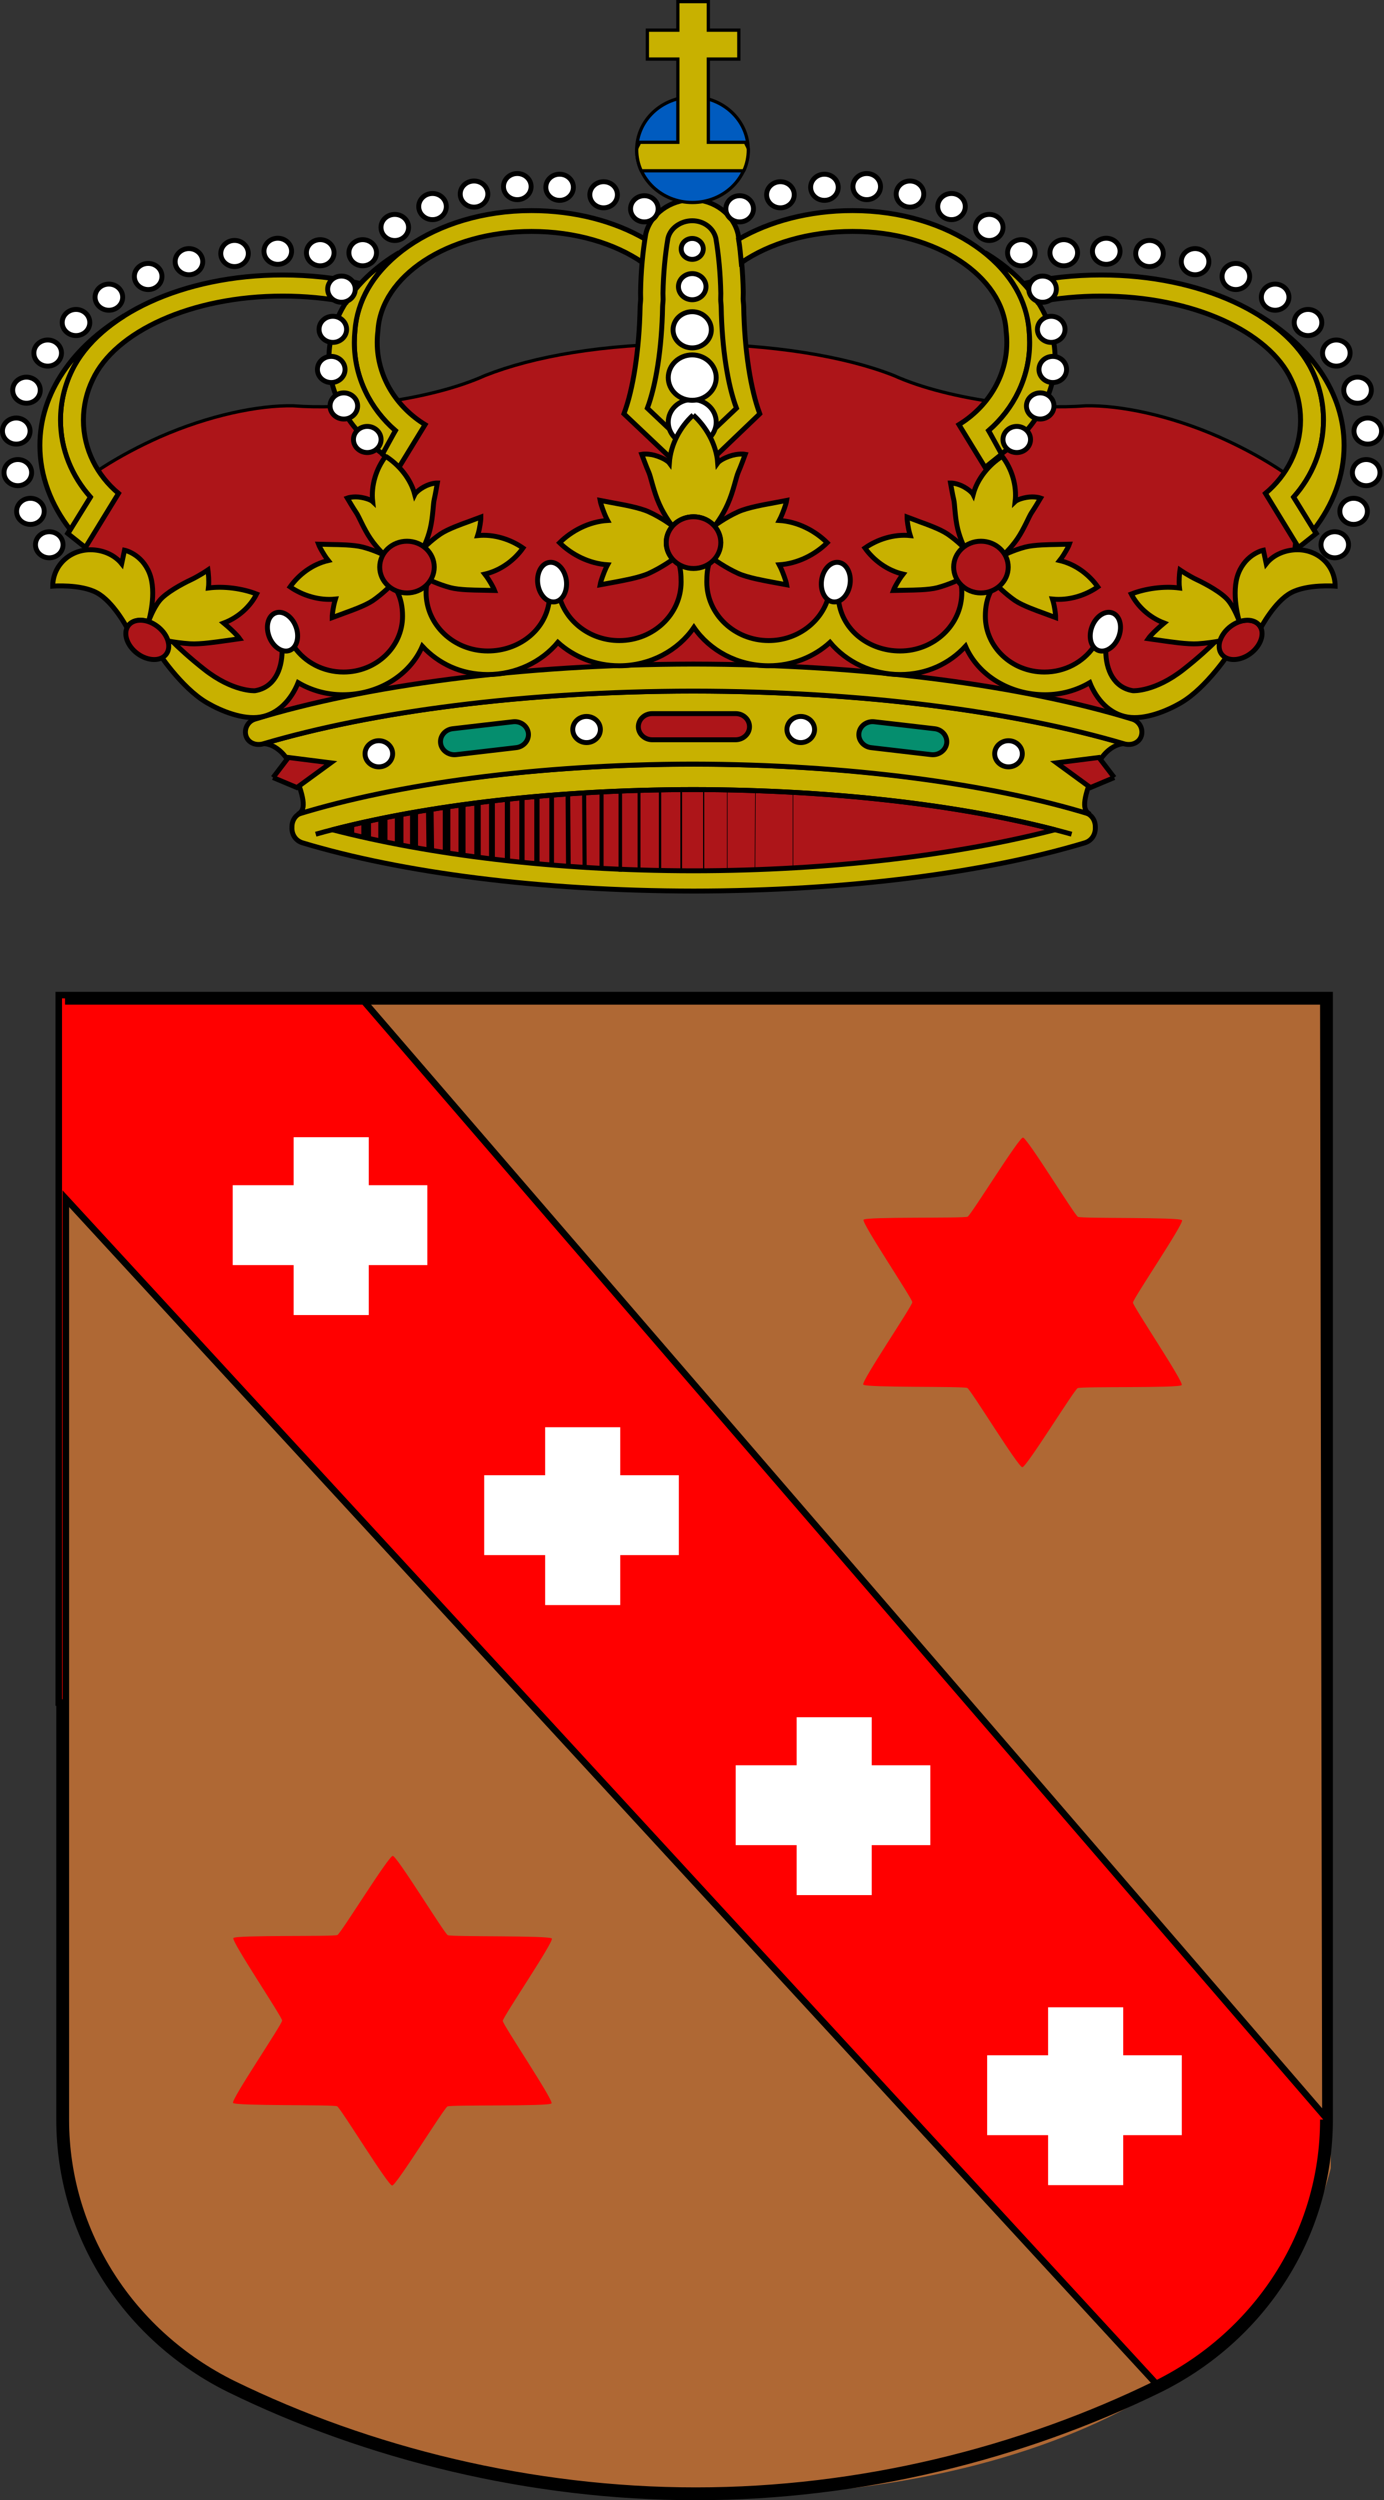 <?xml version="1.0" encoding="UTF-8" standalone="no"?>
<!-- Created with Inkscape (http://www.inkscape.org/) -->
<svg
   xmlns:dc="http://purl.org/dc/elements/1.1/"
   xmlns:cc="http://web.resource.org/cc/"
   xmlns:rdf="http://www.w3.org/1999/02/22-rdf-syntax-ns#"
   xmlns:svg="http://www.w3.org/2000/svg"
   xmlns="http://www.w3.org/2000/svg"
   xmlns:sodipodi="http://sodipodi.sourceforge.net/DTD/sodipodi-0.dtd"
   xmlns:inkscape="http://www.inkscape.org/namespaces/inkscape"
   id="svg548"
   height="198.574"
   width="109.992"
   y="0"
   x="0"
   version="1.0"
   sodipodi:version="0.32"
   inkscape:version="0.44.1"
   sodipodi:docname="Escudo_de_Cobisa.svg"
   sodipodi:docbase="C:\Documents and Settings\Manuel\Mis documentos\toledo">
  <rect width="100%" height="100%" fill="#333333" stroke="none"/>
  <sodipodi:namedview
     inkscape:window-height="968"
     inkscape:window-width="1280"
     inkscape:pageshadow="2"
     inkscape:pageopacity="0.0"
     borderopacity="1.0"
     bordercolor="#666666"
     pagecolor="#ffffff"
     id="base"
     inkscape:zoom="3.006652"
     inkscape:cx="156.5689"
     inkscape:cy="107.87919"
     inkscape:window-x="-4"
     inkscape:window-y="-4"
     inkscape:current-layer="svg548"
     width="200px"
     height="500px" />
  <defs
     id="defs549">
    <marker
       id="ArrowEnd"
       viewBox="0 0 10 10"
       orient="auto"
       markerHeight="3"
       markerWidth="4"
       refY="5"
       refX="0"
       markerUnits="strokeWidth">
      <path
         id="path551"
         d="M 0,0 L 10,5 L 0,10 L 0,0 z " />
    </marker>
    <marker
       id="ArrowStart"
       viewBox="0 0 10 10"
       orient="auto"
       markerHeight="3"
       markerWidth="4"
       refY="5"
       refX="10"
       markerUnits="strokeWidth">
      <path
         id="path553"
         d="M 10,0 L 0,5 L 10,10 L 10,0 z " />
    </marker>
    <style
       id="style2435"
       type="text/css">
   
    .str0 {stroke:#000000;stroke-width:3}
    .fil1 {fill:none}
    .fil2 {fill:#0039F0}
    .fil0 {fill:#FFFF00}
   
  </style>
  </defs>
  <g
     transform="matrix(1.007,0,0,1.007,1061.961,146.123)"
     id="g2438">
    <g
       id="g2440" />
    <g
       id="g2442" />
    <g
       id="g2444" />
  </g>
  <g
     transform="matrix(1.007,0,0,1.007,1061.961,146.123)"
     id="g2446" />
  <g
     transform="matrix(1.007,0,0,1.007,1061.961,146.123)"
     id="g2448" />
  <g
     transform="matrix(1.007,0,0,1.007,1061.961,146.123)"
     id="g2450">
    <g
       id="g2452" />
    <g
       id="g2454" />
  </g>
  <g
     transform="matrix(1.007,0,0,1.007,1061.961,146.123)"
     id="g2456">
    <g
       id="g2458" />
    <g
       id="g2460" />
  </g>
  <g
     transform="matrix(1.007,0,0,1.007,1061.961,146.123)"
     id="g2462" />
  <g
     transform="matrix(1.007,0,0,1.007,1061.961,146.123)"
     id="g2464">
    <g
       id="g2466" />
    <g
       id="g2468" />
    <g
       id="g2470" />
    <g
       id="g2472" />
    <g
       id="g2474">
      <g
         id="g2476" />
    </g>
    <g
       id="g2478" />
  </g>
  <g
     transform="matrix(1.007,0,0,1.007,1061.961,146.123)"
     id="g2480">
    <g
       id="g2482" />
  </g>
  <g
     transform="matrix(1.007,0,0,1.007,1061.961,146.123)"
     id="g2484">
    <g
       id="g2486" />
    <g
       id="g2488" />
    <g
       id="g2490" />
  </g>
  <g
     transform="matrix(1.007,0,0,1.007,1061.961,146.123)"
     id="g2492">
    <g
       id="g2494" />
  </g>
  <g
     transform="matrix(1.007,0,0,1.007,1061.961,146.123)"
     id="g2617">
    <g
       id="g2619" />
    <g
       id="g2621" />
  </g>
  <g
     transform="matrix(1.007,0,0,1.007,1061.961,146.123)"
     id="g2623">
    <g
       id="g2625">
      <g
         id="g2627" />
      <g
         id="g2629" />
      <g
         id="g2631" />
    </g>
  </g>
  <g
     transform="matrix(1.007,0,0,1.007,1061.961,146.123)"
     id="g2633">
    <g
       id="g2635" />
    <g
       id="g2637" />
  </g>
  <g
     transform="matrix(1.007,0,0,1.007,1061.961,146.123)"
     id="g2639">
    <g
       id="g2641" />
    <g
       id="g2643" />
  </g>
  <g
     transform="matrix(1.007,0,0,1.007,1061.961,146.123)"
     id="g2645">
    <g
       id="g2647" />
    <g
       id="g2649" />
    <g
       id="g2651" />
    <g
       id="g2653" />
    <g
       id="g2655">
      <g
         id="g2657" />
    </g>
    <g
       id="g2659" />
  </g>
  <path
     style="fill:#af6834;fill-opacity:1;fill-rule:nonzero;stroke:none;stroke-width:2;stroke-linejoin:miter;stroke-miterlimit:4;stroke-opacity:1"
     d="M 4.656,78.913 L 105.433,78.913 L 105.765,172.206 C 95.889,210.871 8.167,202.725 4.989,172.372 L 4.656,78.913 z "
     id="rect2835"
     sodipodi:nodetypes="ccccc" />
  <path
     d="M 30.177,45.042 C 30.177,43.905 31.148,42.985 32.344,42.985 C 33.536,42.985 34.511,43.905 34.511,45.042 C 34.511,46.174 33.54,47.094 32.344,47.094 C 31.148,47.094 30.177,46.174 30.177,45.042 z "
     style="font-size:12px;fill:none;stroke:black;stroke-width:0.051"
     id="path5409" />
  <path
     d="M 54.627,27.315 C 61.272,27.315 67.184,28.299 71.035,29.825 C 73.239,30.82 76.199,31.555 79.438,31.988 C 81.905,32.318 84.249,32.386 86.288,32.23 C 89.015,32.176 92.959,32.975 96.904,34.712 C 100.169,36.161 102.895,37.922 104.705,39.626 L 103.138,41.022 L 102.685,44.984 L 98.387,49.906 L 96.239,51.728 L 91.151,55.801 L 88.552,56.014 L 87.762,58.262 L 54.844,54.406 L 21.826,58.262 L 21.035,56.014 L 18.432,55.801 L 13.345,51.728 L 11.197,49.906 L 6.9,44.984 L 6.453,41.022 L 4.878,39.626 C 6.697,37.922 9.423,36.161 12.681,34.712 C 16.626,32.975 20.571,32.176 23.295,32.23 C 25.334,32.386 27.679,32.318 30.146,31.988 C 33.387,31.555 36.349,30.82 38.549,29.825 C 42.404,28.299 47.987,27.315 54.627,27.315 z "
     style="font-size:12px;fill:#ad1519;fill-opacity:1;stroke:black;stroke-width:0.259"
     id="path5411" />
  <path
     d="M 55.132,70.772 C 42.868,70.754 31.882,69.302 24.043,66.941 C 23.469,66.766 23.169,66.241 23.202,65.697 C 23.192,65.168 23.488,64.689 24.043,64.522 C 31.882,62.164 42.868,60.712 55.132,60.694 C 67.394,60.712 78.373,62.164 86.213,64.522 C 86.768,64.689 87.059,65.168 87.049,65.697 C 87.079,66.241 86.783,66.766 86.213,66.941 C 78.373,69.302 67.394,70.754 55.132,70.772"
     style="font-size:12px;fill:#c8b100;stroke:black;stroke-width:0.391;stroke-miterlimit:4;stroke-dasharray:none;stroke-opacity:1"
     id="path5413" />
  <path
     d="M 55.102,69.163 C 44.034,69.149 34.031,67.871 26.416,65.903 C 34.031,63.933 44.034,62.729 55.102,62.708 C 66.168,62.729 76.225,63.933 83.84,65.903 C 76.225,67.871 66.168,69.149 55.102,69.163"
     style="font-size:12px;fill:#ad1519;fill-opacity:1"
     id="path5415" />
  <path
     d="M 55.924,69.23 L 55.924,62.662"
     style="font-size:12px;fill:none;stroke:black;stroke-width:0.094"
     id="path5417" />
  <path
     d="M 54.14,69.23 L 54.14,62.662"
     style="font-size:12px;fill:none;stroke:black;stroke-width:0.138"
     id="path5419" />
  <path
     d="M 52.456,69.23 L 52.456,62.662"
     style="font-size:12px;fill:none;stroke:black;stroke-width:0.185"
     id="path5421" />
  <path
     d="M 50.787,69.23 L 50.787,62.662"
     style="font-size:12px;fill:none;stroke:black;stroke-width:0.232"
     id="path5423" />
  <path
     d="M 49.299,69.23 L 49.299,62.662"
     style="font-size:12px;fill:none;stroke:black;stroke-width:0.278"
     id="path5425" />
  <path
     d="M 46.462,68.876 L 46.423,62.898 M 47.807,68.954 L 47.807,62.702"
     style="font-size:12px;fill:none;stroke:black;stroke-width:0.325"
     id="path5427" />
  <path
     d="M 43.843,68.607 L 43.843,63.1 M 45.17,68.764 L 45.131,62.903"
     style="font-size:12px;fill:none;stroke:black;stroke-width:0.369"
     id="path5429" />
  <path
     d="M 40.33,68.292 L 40.33,63.454 M 41.482,68.371 L 41.482,63.296 M 42.67,68.528 L 42.67,63.257"
     style="font-size:12px;fill:none;stroke:black;stroke-width:0.416"
     id="path5431" />
  <path
     d="M 39.098,68.253 L 39.098,63.572"
     style="font-size:12px;fill:none;stroke:black;stroke-width:0.463"
     id="path5433" />
  <path
     d="M 37.95,68.017 L 37.95,63.65"
     style="font-size:12px;fill:none;stroke:black;stroke-width:0.51"
     id="path5435" />
  <path
     d="M 36.718,67.899 L 36.718,63.847"
     style="font-size:12px;fill:none;stroke:black;stroke-width:0.557"
     id="path5437" />
  <path
     d="M 34.197,67.545 L 34.157,64.319 M 35.489,67.702 L 35.489,64.083"
     style="font-size:12px;fill:none;stroke:black;stroke-width:0.601"
     id="path5439" />
  <path
     d="M 32.905,67.27 L 32.905,64.437"
     style="font-size:12px;fill:none;stroke:black;stroke-width:0.635"
     id="path5441" />
  <path
     d="M 31.721,67.04 L 31.721,64.681"
     style="font-size:12px;fill:none;stroke:black;stroke-width:0.682"
     id="path5443" />
  <path
     d="M 30.429,66.725 L 30.429,64.878"
     style="font-size:12px;fill:none;stroke:black;stroke-width:0.726"
     id="path5445" />
  <path
     d="M 29.101,66.568 L 29.101,65.192"
     style="font-size:12px;fill:none;stroke:black;stroke-width:0.77"
     id="path5447" />
  <path
     d="M 27.696,66.254 L 27.696,65.585"
     style="font-size:12px;fill:none;stroke:black;stroke-width:0.908"
     id="path5449" />
  <path
     d="M 63.021,68.876 L 63.021,62.859 M 59.999,69.072 L 60.038,62.702 M 57.796,69.151 L 57.796,62.662"
     style="font-size:12px;fill:none;stroke:black;stroke-width:0.047"
     id="path5451" />
  <path
     d="M 55.047,60.684 C 42.636,60.708 31.497,62.264 23.656,64.678 C 24.307,64.369 24.249,63.566 23.438,61.479 C 22.46,58.954 20.934,59.065 20.934,59.065 C 29.603,56.504 41.669,54.902 55.099,54.885 C 68.534,54.902 80.698,56.504 89.367,59.065 C 89.367,59.065 87.84,58.954 86.862,61.479 C 86.052,63.566 85.992,64.369 86.644,64.678 C 78.805,62.264 67.457,60.708 55.047,60.684"
     style="font-size:12px;fill:#c8b100;stroke:black;stroke-width:0.391;stroke-miterlimit:4;stroke-dasharray:none;stroke-opacity:1"
     id="path5453" />
  <path
     d="M 55.099,54.888 C 41.669,54.909 29.603,56.507 20.934,59.072 C 20.356,59.245 19.745,59.018 19.558,58.472 C 19.371,57.924 19.682,57.295 20.26,57.118 C 28.965,54.448 41.343,52.772 55.102,52.743 C 68.865,52.768 81.29,54.448 89.996,57.118 C 90.574,57.295 90.885,57.924 90.698,58.472 C 90.51,59.018 89.899,59.245 89.322,59.072 C 80.652,56.507 68.534,54.909 55.099,54.888"
     style="font-size:12px;fill:#c8b100;stroke:black;stroke-width:0.391;stroke-miterlimit:4;stroke-dasharray:none;stroke-opacity:1"
     id="path5455" />
  <path
     d="M 55.102,69.163 C 44.034,69.149 34.031,67.871 26.416,65.903 C 34.031,63.933 44.034,62.729 55.102,62.708 C 66.168,62.729 76.225,63.933 83.84,65.903 C 76.225,67.871 66.168,69.149 55.102,69.163 z "
     style="font-size:12px;fill:none;stroke:black;stroke-width:0.39;stroke-linejoin:round"
     id="path5457" />
  <path
     d="M 45.52,57.939 C 45.52,57.367 46.01,56.902 46.614,56.902 C 47.222,56.902 47.714,57.367 47.714,57.939 C 47.714,58.51 47.222,58.979 46.614,58.979 C 46.01,58.979 45.52,58.51 45.52,57.939"
     style="font-size:12px;fill:white;stroke:black;stroke-width:0.391;stroke-miterlimit:4;stroke-dasharray:none;stroke-opacity:1"
     id="path5459" />
  <path
     d="M 55.126,58.755 L 51.84,58.755 C 51.234,58.755 50.731,58.293 50.731,57.718 C 50.731,57.146 51.223,56.678 51.827,56.678 L 58.469,56.678 C 59.073,56.678 59.566,57.146 59.566,57.718 C 59.566,58.293 59.063,58.755 58.454,58.755 L 55.126,58.755"
     style="font-size:12px;fill:#ad1519;fill-opacity:1;stroke:black;stroke-width:0.391;stroke-miterlimit:4;stroke-dasharray:none;stroke-opacity:1"
     id="path5461" />
  <path
     d="M 38.617,59.661 L 36.253,59.935 C 35.65,60.005 35.091,59.6 35.016,59.035 C 34.942,58.465 35.37,57.946 35.973,57.878 L 38.351,57.602 L 40.769,57.324 C 41.368,57.253 41.916,57.651 41.991,58.223 C 42.062,58.791 41.624,59.312 41.024,59.38 L 38.617,59.661"
     style="font-size:12px;fill:#058e6e;stroke:black;stroke-width:0.391;stroke-miterlimit:4;stroke-dasharray:none;stroke-opacity:1"
     id="path5463" />
  <path
     d="M 29.011,59.867 C 29.011,59.295 29.502,58.83 30.105,58.83 C 30.713,58.83 31.204,59.295 31.204,59.867 C 31.204,60.442 30.713,60.907 30.105,60.907 C 29.502,60.907 29.011,60.442 29.011,59.867"
     style="font-size:12px;fill:white;stroke:black;stroke-width:0.391;stroke-miterlimit:4;stroke-dasharray:none;stroke-opacity:1"
     id="path5465" />
  <path
     d="M 21.703,61.756 L 22.922,60.161 L 26.289,60.587 L 23.596,62.551 L 21.703,61.756"
     style="font-size:12px;fill:#ad1519;fill-opacity:1;stroke:black;stroke-width:0.391;stroke-miterlimit:4;stroke-dasharray:none;stroke-opacity:1"
     id="path5467" />
  <path
     d="M 71.639,59.661 L 74.001,59.935 C 74.6,60.005 75.164,59.6 75.238,59.035 C 75.306,58.465 74.882,57.946 74.282,57.878 L 71.905,57.602 L 69.487,57.324 C 68.883,57.253 68.336,57.651 68.264,58.223 C 68.189,58.791 68.632,59.312 69.231,59.38 L 71.639,59.661"
     style="font-size:12px;fill:#058e6e;stroke:black;stroke-width:0.391;stroke-miterlimit:4;stroke-dasharray:none;stroke-opacity:1"
     id="path5469" />
  <path
     d="M 62.542,57.939 C 62.542,57.367 63.034,56.902 63.638,56.902 C 64.245,56.902 64.736,57.367 64.736,57.939 C 64.736,58.51 64.245,58.979 63.638,58.979 C 63.034,58.979 62.542,58.51 62.542,57.939"
     style="font-size:12px;fill:white;stroke:black;stroke-width:0.391;stroke-miterlimit:4;stroke-dasharray:none;stroke-opacity:1"
     id="path5471" />
  <path
     d="M 79.051,59.867 C 79.051,59.295 79.543,58.83 80.147,58.83 C 80.754,58.83 81.245,59.295 81.245,59.867 C 81.245,60.442 80.754,60.907 80.147,60.907 C 79.543,60.907 79.051,60.442 79.051,59.867"
     style="font-size:12px;fill:white;stroke:black;stroke-width:0.391;stroke-miterlimit:4;stroke-dasharray:none;stroke-opacity:1"
     id="path5473" />
  <path
     d="M 88.552,61.756 L 87.334,60.161 L 83.967,60.587 L 86.659,62.551 L 88.552,61.756"
     style="font-size:12px;fill:#ad1519;fill-opacity:1;stroke:black;stroke-width:0.391;stroke-miterlimit:4;stroke-dasharray:none;stroke-opacity:1"
     id="path5475" />
  <path
     d="M 25.093,66.255 C 32.847,64.078 43.39,62.729 55.102,62.708 C 66.813,62.729 77.409,64.078 85.163,66.255"
     style="font-size:12px;fill:none;stroke:black;stroke-width:0.39"
     id="path5477" />
  <path
     d="M 30.316,36.012 L 31.703,37.123 L 33.783,33.725 C 31.526,32.344 29.978,29.943 29.978,27.208 C 29.978,26.899 29.996,26.598 30.035,26.299 C 30.252,21.964 35.534,18.381 42.242,18.381 C 45.722,18.381 48.865,19.332 51.077,20.86 C 51.136,20.188 51.197,19.613 51.29,19.002 C 48.853,17.582 45.692,16.727 42.242,16.727 C 34.53,16.727 28.497,21.108 28.204,26.296 C 28.174,26.598 28.159,26.903 28.159,27.208 C 28.159,29.975 29.423,32.467 31.421,34.2 L 30.316,36.012"
     style="font-size:12px;fill:#c8b100"
     id="path5479" />
  <path
     d="M 30.316,36.012 L 31.703,37.123 L 33.783,33.725 C 31.526,32.344 29.978,29.943 29.978,27.208 C 29.978,26.899 29.996,26.598 30.035,26.299 C 30.252,21.964 35.534,18.381 42.242,18.381 C 45.722,18.381 48.865,19.332 51.077,20.86 C 51.136,20.188 51.197,19.613 51.29,19.002 C 48.853,17.582 45.692,16.727 42.242,16.727 C 34.53,16.727 28.497,21.108 28.204,26.296 C 28.174,26.598 28.159,26.903 28.159,27.208 C 28.159,29.975 29.423,32.467 31.421,34.2 L 30.316,36.012"
     style="font-size:12px;fill:none;stroke:black;stroke-width:0.39"
     id="path5481" />
  <path
     d="M 30.405,36.05 C 27.773,34.087 26.139,31.416 26.139,28.476 C 26.139,25.089 28.354,22.067 31.721,20.065 C 29.644,21.733 28.384,23.889 28.204,26.296 C 28.174,26.598 28.159,26.903 28.159,27.208 C 28.159,29.975 29.423,32.467 31.421,34.2 L 30.405,36.05"
     style="font-size:12px;fill:#c8b100"
     id="path5483" />
  <path
     d="M 30.405,36.05 C 27.773,34.087 26.139,31.416 26.139,28.476 C 26.139,25.089 28.354,22.067 31.721,20.065 C 29.644,21.733 28.384,23.889 28.204,26.296 C 28.174,26.598 28.159,26.903 28.159,27.208 C 28.159,29.975 29.423,32.467 31.421,34.2 L 30.405,36.05"
     style="font-size:12px;fill:none;stroke:black;stroke-width:0.39"
     id="path5485" />
  <path
     d="M 7.185,39.48 C 5.711,37.829 4.808,35.696 4.808,33.363 C 4.808,31.956 5.133,30.611 5.722,29.411 C 7.852,25.029 14.533,21.84 22.475,21.84 C 24.639,21.84 26.709,22.074 28.621,22.51 C 28.197,22.972 27.864,23.48 27.539,23.991 C 25.951,23.682 24.249,23.515 22.475,23.515 C 15.205,23.515 9.123,26.343 7.361,30.163 C 6.892,31.136 6.629,32.223 6.629,33.363 C 6.629,35.684 7.717,37.766 9.419,39.186 L 6.787,43.486 L 5.378,42.364 L 7.185,39.485"
     style="font-size:12px;fill:#c8b100"
     id="path5487" />
  <path
     d="M 7.185,39.48 C 5.711,37.829 4.808,35.696 4.808,33.363 C 4.808,31.956 5.133,30.611 5.722,29.411 C 7.852,25.029 14.533,21.84 22.475,21.84 C 24.639,21.84 26.709,22.074 28.621,22.51 C 28.197,22.972 27.864,23.48 27.539,23.991 C 25.951,23.682 24.249,23.515 22.475,23.515 C 15.205,23.515 9.123,26.343 7.361,30.163 C 6.892,31.136 6.629,32.223 6.629,33.363 C 6.629,35.684 7.717,37.766 9.419,39.186 L 6.787,43.486 L 5.378,42.364 L 7.185,39.485 L 7.185,39.48 z "
     style="font-size:12px;fill:none;stroke:black;stroke-width:0.39"
     id="path5489" />
  <path
     d="M 9.881,25.075 C 7.968,26.278 6.521,27.759 5.722,29.411 C 5.133,30.611 4.808,31.956 4.808,33.363 C 4.808,35.696 5.711,37.829 7.185,39.48 L 5.587,42.073 C 4.058,40.109 3.169,37.815 3.169,35.375 C 3.169,31.175 5.842,27.503 9.881,25.075"
     style="font-size:12px;fill:#c8b100"
     id="path5491" />
  <path
     d="M 9.881,25.075 C 7.968,26.278 6.521,27.759 5.722,29.411 C 5.133,30.611 4.808,31.956 4.808,33.363 C 4.808,35.696 5.711,37.829 7.185,39.48 L 5.587,42.073 C 4.058,40.109 3.169,37.815 3.169,35.375 C 3.169,31.175 5.842,27.503 9.881,25.075 z "
     style="font-size:12px;fill:none;stroke:black;stroke-width:0.39"
     id="path5493" />
  <path
     d="M 55.017,15.86 C 56.779,15.86 58.294,17.025 58.655,18.587 C 58.89,19.969 59.037,21.542 59.07,23.217 C 59.073,23.391 59.058,23.561 59.058,23.733 C 59.063,23.931 59.101,24.144 59.104,24.347 C 59.164,27.862 59.667,30.965 60.382,32.865 L 55.014,38 L 49.587,32.865 C 50.307,30.965 50.806,27.862 50.873,24.347 C 50.877,24.144 50.916,23.931 50.916,23.733 C 50.916,23.561 50.904,23.391 50.908,23.217 C 50.934,21.542 51.084,19.969 51.32,18.587 C 51.677,17.025 53.255,15.86 55.014,15.86"
     style="font-size:12px;fill:#c8b100"
     id="path5495" />
  <path
     d="M 55.017,15.86 C 56.779,15.86 58.294,17.025 58.655,18.587 C 58.89,19.969 59.037,21.542 59.07,23.217 C 59.073,23.391 59.058,23.561 59.058,23.733 C 59.063,23.931 59.101,24.144 59.104,24.347 C 59.164,27.862 59.667,30.965 60.382,32.865 L 55.014,38 L 49.587,32.865 C 50.307,30.965 50.806,27.862 50.873,24.347 C 50.877,24.144 50.916,23.931 50.916,23.733 C 50.916,23.561 50.904,23.391 50.908,23.217 C 50.934,21.542 51.084,19.969 51.32,18.587 C 51.677,17.025 53.255,15.86 55.014,15.86 L 55.017,15.86 z "
     style="font-size:12px;fill:none;stroke:black;stroke-width:0.39"
     id="path5497" />
  <path
     d="M 55.017,17.532 C 55.932,17.532 56.703,18.115 56.892,18.924 C 57.113,20.231 57.255,21.723 57.285,23.299 C 57.285,23.463 57.277,23.626 57.277,23.785 C 57.277,23.98 57.311,24.176 57.315,24.375 C 57.372,27.695 57.848,30.621 58.53,32.421 L 54.99,35.773 L 51.447,32.421 C 52.123,30.625 52.599,27.695 52.659,24.375 C 52.663,24.176 52.697,23.98 52.7,23.785 C 52.7,23.626 52.689,23.463 52.689,23.299 C 52.719,21.723 52.861,20.231 53.085,18.924 C 53.27,18.115 54.105,17.532 55.017,17.532"
     style="font-size:12px;fill:#c8b100"
     id="path5499" />
  <path
     d="M 55.017,17.532 C 55.932,17.532 56.703,18.115 56.892,18.924 C 57.113,20.231 57.255,21.723 57.285,23.299 C 57.285,23.463 57.277,23.626 57.277,23.785 C 57.277,23.98 57.311,24.176 57.315,24.375 C 57.372,27.695 57.848,30.621 58.53,32.421 L 54.99,35.773 L 51.447,32.421 C 52.123,30.625 52.599,27.695 52.659,24.375 C 52.663,24.176 52.697,23.98 52.7,23.785 C 52.7,23.626 52.689,23.463 52.689,23.299 C 52.719,21.723 52.861,20.231 53.085,18.924 C 53.27,18.115 54.105,17.532 55.017,17.532 z "
     style="font-size:12px;fill:none;stroke:black;stroke-width:0.39"
     id="path5501" />
  <path
     d="M 79.678,36.012 L 78.29,37.123 L 76.21,33.725 C 78.466,32.344 80.015,29.943 80.015,27.208 C 80.015,26.899 79.997,26.598 79.96,26.299 C 79.745,21.964 74.455,18.381 67.754,18.381 C 64.267,18.381 61.128,19.332 58.913,20.86 C 58.853,20.188 58.801,19.613 58.699,19.002 C 61.137,17.582 64.297,16.727 67.754,16.727 C 75.464,16.727 81.496,21.108 81.792,26.296 C 81.818,26.598 81.833,26.903 81.833,27.208 C 81.833,29.975 80.571,32.467 78.572,34.2 L 79.678,36.012"
     style="font-size:12px;fill:#c8b100"
     id="path5503" />
  <path
     d="M 79.678,36.012 L 78.29,37.123 L 76.21,33.725 C 78.466,32.344 80.015,29.943 80.015,27.208 C 80.015,26.899 79.997,26.598 79.96,26.299 C 79.745,21.964 74.455,18.381 67.754,18.381 C 64.267,18.381 61.128,19.332 58.913,20.86 C 58.853,20.188 58.801,19.613 58.699,19.002 C 61.137,17.582 64.297,16.727 67.754,16.727 C 75.464,16.727 81.496,21.108 81.792,26.296 C 81.818,26.598 81.833,26.903 81.833,27.208 C 81.833,29.975 80.571,32.467 78.572,34.2 L 79.678,36.012"
     style="font-size:12px;fill:none;stroke:black;stroke-width:0.39"
     id="path5505" />
  <path
     d="M 79.588,36.05 C 82.22,34.087 83.855,31.416 83.855,28.476 C 83.855,25.089 81.638,22.067 78.276,20.065 C 80.349,21.733 81.608,23.889 81.792,26.296 C 81.818,26.598 81.833,26.903 81.833,27.208 C 81.833,29.975 80.571,32.467 78.572,34.2 L 79.588,36.05"
     style="font-size:12px;fill:#c8b100"
     id="path5507" />
  <path
     d="M 79.588,36.05 C 82.22,34.087 83.855,31.416 83.855,28.476 C 83.855,25.089 81.638,22.067 78.276,20.065 C 80.349,21.733 81.608,23.889 81.792,26.296 C 81.818,26.598 81.833,26.903 81.833,27.208 C 81.833,29.975 80.571,32.467 78.572,34.2 L 79.588,36.05"
     style="font-size:12px;fill:none;stroke:black;stroke-width:0.39"
     id="path5509" />
  <path
     d="M 102.812,39.48 C 104.282,37.829 105.184,35.696 105.184,33.363 C 105.184,31.956 104.859,30.611 104.275,29.411 C 102.141,25.029 95.46,21.84 87.517,21.84 C 85.353,21.84 83.284,22.074 81.372,22.51 C 81.8,22.972 82.13,23.48 82.457,23.991 C 84.038,23.682 85.748,23.515 87.513,23.515 C 94.785,23.515 100.87,26.343 102.628,30.163 C 103.1,31.136 103.36,32.223 103.36,33.363 C 103.36,35.684 102.272,37.766 100.57,39.186 L 103.202,43.486 L 104.615,42.364 L 102.809,39.485"
     style="font-size:12px;fill:#c8b100"
     id="path5511" />
  <path
     d="M 102.812,39.48 C 104.282,37.829 105.184,35.696 105.184,33.363 C 105.184,31.956 104.859,30.611 104.275,29.411 C 102.141,25.029 95.46,21.84 87.517,21.84 C 85.353,21.84 83.284,22.074 81.372,22.51 C 81.8,22.972 82.13,23.48 82.457,23.991 C 84.038,23.682 85.748,23.515 87.513,23.515 C 94.785,23.515 100.87,26.343 102.628,30.163 C 103.1,31.136 103.36,32.223 103.36,33.363 C 103.36,35.684 102.272,37.766 100.57,39.186 L 103.202,43.486 L 104.615,42.364 L 102.809,39.485 L 102.812,39.48 z "
     style="font-size:12px;fill:none;stroke:black;stroke-width:0.39"
     id="path5513" />
  <path
     d="M 100.113,25.075 C 102.025,26.278 103.473,27.759 104.275,29.411 C 104.856,30.611 105.184,31.956 105.184,33.363 C 105.184,35.696 104.282,37.829 102.812,39.48 L 104.406,42.073 C 105.935,40.109 106.82,37.815 106.82,35.375 C 106.82,31.175 104.151,27.503 100.113,25.075"
     style="font-size:12px;fill:#c8b100"
     id="path5515" />
  <path
     d="M 100.113,25.075 C 102.025,26.278 103.473,27.759 104.275,29.411 C 104.856,30.611 105.184,31.956 105.184,33.363 C 105.184,35.696 104.282,37.829 102.812,39.48 L 104.406,42.073 C 105.935,40.109 106.82,37.815 106.82,35.375 C 106.82,31.175 104.151,27.503 100.113,25.075 z "
     style="font-size:12px;fill:none;stroke:black;stroke-width:0.39"
     id="path5517" />
  <path
     d="M 53.109,33.526 C 53.109,32.532 53.963,31.729 55.014,31.729 C 56.064,31.729 56.919,32.532 56.919,33.526 C 56.919,34.524 56.064,35.33 55.014,35.33 C 53.963,35.33 53.109,34.524 53.109,33.526"
     style="font-size:12px;fill:white"
     id="path5519" />
  <path
     d="M 53.109,33.526 C 53.109,32.532 53.963,31.729 55.014,31.729 C 56.064,31.729 56.919,32.532 56.919,33.526 C 56.919,34.524 56.064,35.33 55.014,35.33 C 53.963,35.33 53.109,34.524 53.109,33.526 z "
     style="font-size:12px;fill:none;stroke:black;stroke-width:0.39"
     id="path5521" />
  <path
     d="M 53.109,29.993 C 53.109,28.999 53.963,28.188 55.014,28.188 C 56.064,28.188 56.919,28.999 56.919,29.993 C 56.919,30.987 56.064,31.793 55.014,31.793 C 53.963,31.793 53.109,30.987 53.109,29.993"
     style="font-size:12px;fill:white;stroke:black;stroke-width:0.391;stroke-miterlimit:4;stroke-dasharray:none;stroke-opacity:1"
     id="path5523" />
  <path
     d="M 53.491,26.192 C 53.491,25.397 54.174,24.755 55.014,24.755 C 55.849,24.755 56.532,25.397 56.532,26.192 C 56.532,26.988 55.849,27.631 55.014,27.631 C 54.174,27.631 53.491,26.988 53.491,26.192"
     style="font-size:12px;fill:white;stroke:black;stroke-width:0.391;stroke-miterlimit:4;stroke-dasharray:none;stroke-opacity:1"
     id="path5525" />
  <path
     d="M 53.918,22.766 C 53.918,22.195 54.41,21.73 55.014,21.73 C 55.621,21.73 56.108,22.195 56.108,22.766 C 56.108,23.342 55.621,23.807 55.014,23.807 C 54.41,23.807 53.918,23.342 53.918,22.766"
     style="font-size:12px;fill:white;stroke:black;stroke-width:0.391;stroke-miterlimit:4;stroke-dasharray:none;stroke-opacity:1"
     id="path5527" />
  <path
     d="M 54.136,19.769 C 54.136,19.307 54.528,18.939 55.014,18.939 C 55.497,18.939 55.891,19.307 55.891,19.769 C 55.891,20.228 55.497,20.6 55.014,20.6 C 54.528,20.6 54.136,20.228 54.136,19.769"
     style="font-size:12px;fill:white;stroke:black;stroke-width:0.391;stroke-miterlimit:4;stroke-dasharray:none;stroke-opacity:1"
     id="path5529" />
  <path
     d="M 55.175,44.37 L 56.412,44.598 C 56.213,45.098 56.172,45.645 56.172,46.221 C 56.172,48.787 58.377,50.876 61.091,50.876 C 63.27,50.876 65.126,49.526 65.763,47.663 C 65.835,47.712 66.232,45.979 66.438,46 C 66.61,46.018 66.592,47.8 66.655,47.768 C 66.971,50.115 69.115,51.703 71.53,51.703 C 74.24,51.703 76.438,49.626 76.438,47.054 C 76.438,46.863 76.427,46.672 76.401,46.486 L 77.942,44.96 L 78.769,46.905 C 78.44,47.517 78.309,48.202 78.309,48.937 C 78.309,51.391 80.409,53.376 83,53.376 C 84.63,53.376 86.062,52.591 86.903,51.401 L 87.889,50.148 L 87.882,51.685 C 87.882,53.23 88.534,54.615 90.042,54.86 C 90.042,54.86 91.772,54.967 94.065,53.166 C 96.36,51.366 97.623,49.875 97.623,49.875 L 97.821,51.678 C 97.821,51.678 95.917,54.622 93.844,55.822 C 92.711,56.483 90.99,57.175 89.622,56.951 C 88.174,56.717 87.143,55.556 86.611,54.217 C 85.579,54.825 84.361,55.179 83.056,55.179 C 80.252,55.179 77.731,53.641 76.734,51.327 C 75.445,52.718 73.648,53.574 71.542,53.574 C 69.303,53.574 67.251,52.566 65.966,51.018 C 64.702,52.168 62.984,52.878 61.091,52.878 C 58.612,52.878 56.401,51.664 55.148,49.831 C 53.896,51.664 51.687,52.878 49.212,52.878 C 47.32,52.878 45.598,52.168 44.334,51.018 C 43.053,52.566 40.998,53.574 38.759,53.574 C 36.652,53.574 34.856,52.718 33.565,51.327 C 32.569,53.641 30.05,55.179 27.244,55.179 C 25.939,55.179 24.725,54.825 23.694,54.217 C 23.157,55.556 22.126,56.717 20.683,56.951 C 19.314,57.175 17.593,56.483 16.458,55.822 C 14.383,54.622 12.481,51.678 12.481,51.678 L 12.681,49.875 C 12.681,49.875 13.945,51.366 16.236,53.166 C 18.531,54.97 20.26,54.86 20.26,54.86 C 21.767,54.615 22.418,53.23 22.418,51.685 L 22.411,50.148 L 23.397,51.401 C 24.237,52.591 25.674,53.376 27.301,53.376 C 29.892,53.376 31.991,51.391 31.991,48.937 C 31.991,48.202 31.859,47.517 31.53,46.905 L 32.357,44.96 L 33.9,46.486 C 33.877,46.672 33.863,46.863 33.863,47.054 C 33.863,49.626 36.058,51.703 38.77,51.703 C 41.189,51.703 43.33,50.115 43.645,47.768 C 43.712,47.8 43.694,46.018 43.865,46 C 44.069,45.979 44.469,47.712 44.537,47.663 C 45.178,49.526 47.031,50.876 49.217,50.876 C 51.931,50.876 54.129,48.787 54.129,46.221 C 54.129,45.645 54.094,45.098 53.892,44.598 L 55.175,44.37"
     style="font-size:12px;fill:#c8b100;stroke:black;stroke-width:0.391;stroke-miterlimit:4;stroke-dasharray:none;stroke-opacity:1"
     id="path5531" />
  <path
     d="M 88.935,50.506 C 89.219,49.672 88.965,48.848 88.365,48.667 C 87.766,48.479 87.045,49.005 86.761,49.835 C 86.475,50.666 86.731,51.487 87.331,51.675 C 87.93,51.855 88.65,51.334 88.935,50.506"
     style="font-size:12px;fill:white;stroke:black;stroke-width:0.391;stroke-miterlimit:4;stroke-dasharray:none;stroke-opacity:1"
     id="path5533" />
  <path
     d="M 67.56,46.366 C 67.671,45.496 67.255,44.736 66.629,44.665 C 66.003,44.59 65.403,45.233 65.291,46.1 C 65.178,46.966 65.594,47.73 66.22,47.804 C 66.847,47.875 67.447,47.233 67.56,46.366"
     style="font-size:12px;fill:white;stroke:black;stroke-width:0.391;stroke-miterlimit:4;stroke-dasharray:none;stroke-opacity:1"
     id="path5535" />
  <path
     d="M 42.741,46.366 C 42.629,45.496 43.049,44.736 43.671,44.665 C 44.297,44.59 44.897,45.233 45.01,46.1 C 45.118,46.966 44.706,47.73 44.08,47.804 C 43.453,47.875 42.853,47.233 42.741,46.366"
     style="font-size:12px;fill:white;stroke:black;stroke-width:0.391;stroke-miterlimit:4;stroke-dasharray:none;stroke-opacity:1"
     id="path5537" />
  <path
     d="M 21.369,50.506 C 21.084,49.672 21.339,48.848 21.939,48.667 C 22.539,48.479 23.255,49.005 23.54,49.835 C 23.821,50.666 23.566,51.487 22.97,51.675 C 22.37,51.855 21.654,51.334 21.369,50.506"
     style="font-size:12px;fill:white;stroke:black;stroke-width:0.391;stroke-miterlimit:4;stroke-dasharray:none;stroke-opacity:1"
     id="path5539" />
  <path
     d="M 30.653,36.242 C 31.714,36.913 32.64,38.029 32.962,39.275 C 32.962,39.275 33.086,39.019 33.67,38.682 C 34.26,38.352 34.758,38.362 34.758,38.362 C 34.758,38.362 34.59,39.331 34.507,39.68 C 34.422,40.02 34.414,41.061 34.189,41.999 C 33.963,42.936 33.555,43.685 33.555,43.685 C 33.139,43.344 32.569,43.174 31.98,43.269 C 31.395,43.369 30.923,43.713 30.653,44.168 C 30.653,44.168 29.996,43.597 29.449,42.79 C 28.898,41.984 28.523,41.011 28.313,40.716 C 28.106,40.418 27.6,39.559 27.6,39.559 C 27.6,39.559 28.066,39.385 28.737,39.509 C 29.407,39.634 29.618,39.836 29.618,39.836 C 29.476,38.554 29.9,37.215 30.653,36.242"
     style="font-size:12px;fill:#c8b100;stroke:black;stroke-width:0.391;stroke-miterlimit:4;stroke-dasharray:none;stroke-opacity:1"
     id="path5541" />
  <path
     d="M 31.103,46.451 C 30.766,46.184 30.511,45.812 30.428,45.372 C 30.345,44.935 30.439,44.502 30.661,44.146 C 30.661,44.146 29.775,43.699 28.826,43.451 C 28.106,43.262 26.84,43.255 26.457,43.248 C 26.074,43.237 25.31,43.22 25.31,43.22 C 25.31,43.22 25.374,43.394 25.591,43.774 C 25.853,44.232 26.086,44.519 26.086,44.519 C 24.818,44.811 23.738,45.645 23.056,46.611 C 24.047,47.296 25.363,47.712 26.655,47.58 C 26.655,47.58 26.543,47.925 26.461,48.447 C 26.394,48.877 26.398,49.054 26.398,49.054 C 26.398,49.054 27.11,48.791 27.466,48.66 C 27.822,48.528 29.011,48.117 29.622,47.705 C 30.42,47.158 31.103,46.454 31.103,46.454"
     style="font-size:12px;fill:#c8b100;stroke:black;stroke-width:0.391;stroke-miterlimit:4;stroke-dasharray:none;stroke-opacity:1"
     id="path5543" />
  <path
     d="M 33.945,45.975 C 34.166,45.621 34.272,45.187 34.189,44.747 C 34.106,44.307 33.866,43.934 33.529,43.667 C 33.529,43.667 34.196,42.96 34.995,42.418 C 35.603,42.006 36.794,41.59 37.15,41.462 C 37.507,41.331 38.22,41.064 38.22,41.064 C 38.22,41.064 38.223,41.246 38.155,41.676 C 38.074,42.194 37.96,42.538 37.96,42.538 C 39.255,42.404 40.573,42.836 41.564,43.525 C 40.882,44.488 39.794,45.307 38.531,45.599 C 38.531,45.599 38.759,45.886 39.025,46.344 C 39.243,46.728 39.307,46.898 39.307,46.898 C 39.307,46.898 38.542,46.881 38.159,46.874 C 37.777,46.867 36.51,46.863 35.79,46.672 C 34.842,46.419 33.945,45.979 33.945,45.979"
     style="font-size:12px;fill:#c8b100;stroke:black;stroke-width:0.391;stroke-miterlimit:4;stroke-dasharray:none;stroke-opacity:1"
     id="path5545" />
  <path
     d="M 30.177,45.042 C 30.177,43.905 31.148,42.985 32.344,42.985 C 33.536,42.985 34.511,43.905 34.511,45.042 C 34.511,46.174 33.54,47.094 32.344,47.094 C 31.148,47.094 30.177,46.174 30.177,45.042"
     style="font-size:12px;fill:#ad1519;fill-opacity:1;stroke:black;stroke-width:0.391;stroke-miterlimit:4;stroke-dasharray:none;stroke-opacity:1"
     id="path5547" />
  <path
     d="M 55.092,32.958 C 56.134,33.902 56.937,35.315 57.039,36.768 C 57.039,36.768 57.226,36.505 57.95,36.242 C 58.673,35.98 59.228,36.082 59.228,36.082 C 59.228,36.082 58.842,37.137 58.673,37.506 C 58.505,37.875 58.287,39.033 57.836,40.031 C 57.398,41.036 56.787,41.792 56.787,41.792 C 56.389,41.338 55.79,41.043 55.114,41.043 C 54.443,41.043 53.844,41.338 53.446,41.792 C 53.446,41.792 52.835,41.036 52.393,40.031 C 51.946,39.033 51.725,37.875 51.56,37.506 C 51.392,37.137 51.001,36.082 51.001,36.082 C 51.001,36.082 51.56,35.98 52.28,36.242 C 53.003,36.505 53.195,36.768 53.195,36.768 C 53.296,35.315 54.054,33.902 55.092,32.958"
     style="font-size:12px;fill:#c8b100;stroke:black;stroke-width:0.391;stroke-miterlimit:4;stroke-dasharray:none;stroke-opacity:1"
     id="path5549" />
  <path
     d="M 53.476,44.423 C 53.154,44.065 52.948,43.6 52.948,43.095 C 52.948,42.595 53.139,42.127 53.461,41.774 C 53.461,41.774 52.569,41.107 51.564,40.653 C 50.803,40.304 49.389,40.063 48.965,39.985 C 48.538,39.903 47.691,39.743 47.691,39.743 C 47.691,39.743 47.725,39.946 47.889,40.411 C 48.088,40.976 48.287,41.338 48.287,41.338 C 46.818,41.427 45.433,42.158 44.473,43.106 C 45.433,44.047 46.813,44.761 48.287,44.857 C 48.287,44.857 48.088,45.216 47.889,45.784 C 47.725,46.242 47.691,46.447 47.691,46.447 C 47.691,46.447 48.538,46.291 48.965,46.214 C 49.389,46.128 50.803,45.89 51.564,45.539 C 52.569,45.084 53.476,44.427 53.476,44.427"
     style="font-size:12px;fill:#c8b100;stroke:black;stroke-width:0.391;stroke-miterlimit:4;stroke-dasharray:none;stroke-opacity:1"
     id="path5551" />
  <path
     d="M 56.742,44.423 C 57.065,44.065 57.27,43.6 57.27,43.095 C 57.27,42.595 57.08,42.127 56.757,41.774 C 56.757,41.774 57.65,41.107 58.655,40.653 C 59.419,40.304 60.833,40.063 61.256,39.985 C 61.676,39.903 62.523,39.743 62.523,39.743 C 62.523,39.743 62.494,39.946 62.325,40.411 C 62.125,40.976 61.931,41.338 61.931,41.338 C 63.401,41.427 64.784,42.158 65.74,43.106 C 64.784,44.047 63.404,44.761 61.931,44.857 C 61.931,44.857 62.125,45.216 62.325,45.784 C 62.49,46.242 62.523,46.447 62.523,46.447 C 62.523,46.447 61.68,46.291 61.256,46.214 C 60.833,46.128 59.419,45.89 58.655,45.539 C 57.65,45.084 56.742,44.427 56.742,44.427"
     style="font-size:12px;fill:#c8b100;stroke:black;stroke-width:0.391;stroke-miterlimit:4;stroke-dasharray:none;stroke-opacity:1"
     id="path5553" />
  <path
     d="M 79.647,36.242 C 78.59,36.913 77.665,38.029 77.342,39.275 C 77.342,39.275 77.213,39.019 76.63,38.682 C 76.045,38.352 75.541,38.362 75.541,38.362 C 75.541,38.362 75.71,39.331 75.797,39.68 C 75.884,40.02 75.887,41.061 76.111,41.999 C 76.337,42.936 76.744,43.685 76.744,43.685 C 77.165,43.344 77.735,43.174 78.32,43.269 C 78.904,43.369 79.378,43.713 79.651,44.168 C 79.651,44.168 80.304,43.597 80.856,42.79 C 81.402,41.984 81.781,41.011 81.983,40.716 C 82.19,40.418 82.7,39.559 82.7,39.559 C 82.7,39.559 82.231,39.385 81.56,39.509 C 80.889,39.634 80.678,39.836 80.678,39.836 C 80.828,38.554 80.401,37.215 79.647,36.242"
     style="font-size:12px;fill:#c8b100;stroke:black;stroke-width:0.391;stroke-miterlimit:4;stroke-dasharray:none;stroke-opacity:1"
     id="path5555" />
  <path
     d="M 79.201,46.451 C 79.536,46.184 79.794,45.812 79.872,45.372 C 79.955,44.935 79.865,44.502 79.644,44.146 C 79.644,44.146 80.525,43.699 81.473,43.451 C 82.194,43.262 83.465,43.255 83.842,43.248 C 84.226,43.237 84.99,43.22 84.99,43.22 C 84.99,43.22 84.93,43.394 84.71,43.774 C 84.446,44.232 84.215,44.519 84.215,44.519 C 85.481,44.811 86.561,45.645 87.244,46.611 C 86.258,47.296 84.942,47.712 83.645,47.58 C 83.645,47.58 83.761,47.925 83.84,48.447 C 83.903,48.877 83.899,49.054 83.899,49.054 C 83.899,49.054 83.187,48.791 82.835,48.66 C 82.479,48.528 81.29,48.117 80.678,47.705 C 79.884,47.158 79.201,46.454 79.201,46.454"
     style="font-size:12px;fill:#c8b100;stroke:black;stroke-width:0.391;stroke-miterlimit:4;stroke-dasharray:none;stroke-opacity:1"
     id="path5557" />
  <path
     d="M 76.356,45.975 C 76.134,45.621 76.034,45.187 76.111,44.747 C 76.195,44.307 76.438,43.934 76.775,43.667 C 76.775,43.667 76.104,42.96 75.306,42.418 C 74.698,42.006 73.505,41.59 73.15,41.462 C 72.793,41.331 72.085,41.064 72.085,41.064 C 72.085,41.064 72.082,41.246 72.148,41.676 C 72.228,42.194 72.34,42.538 72.34,42.538 C 71.046,42.404 69.726,42.836 68.74,43.525 C 69.423,44.488 70.507,45.307 71.77,45.599 C 71.77,45.599 71.542,45.886 71.278,46.344 C 71.058,46.728 70.998,46.898 70.998,46.898 C 70.998,46.898 71.758,46.881 72.141,46.874 C 72.52,46.867 73.795,46.863 74.51,46.672 C 75.456,46.419 76.352,45.979 76.352,45.979"
     style="font-size:12px;fill:#c8b100;stroke:black;stroke-width:0.391;stroke-miterlimit:4;stroke-dasharray:none;stroke-opacity:1"
     id="path5559" />
  <path
     d="M 75.79,45.042 C 75.79,43.905 76.76,42.985 77.957,42.985 C 79.157,42.985 80.128,43.905 80.128,45.042 C 80.128,46.174 79.157,47.094 77.957,47.094 C 76.76,47.094 75.79,46.174 75.79,45.042"
     style="font-size:12px;fill:#ad1519;fill-opacity:1;stroke:black;stroke-width:0.391;stroke-miterlimit:4;stroke-dasharray:none;stroke-opacity:1"
     id="path5561" />
  <path
     d="M 100.03,49.601 C 99.519,49.061 98.462,49.175 97.672,49.85 C 96.88,50.52 96.651,51.508 97.161,52.044 C 97.672,52.583 98.729,52.466 99.519,51.796 C 100.311,51.117 100.54,50.133 100.03,49.601"
     style="font-size:12px;fill:#ad1519;fill-opacity:1;stroke:black;stroke-width:0.391;stroke-miterlimit:4;stroke-dasharray:none;stroke-opacity:1"
     id="path5563" />
  <path
     d="M 96.952,50.908 C 97.061,50.538 97.308,50.162 97.672,49.85 C 98.462,49.175 99.519,49.061 100.03,49.601 C 100.093,49.672 100.165,49.768 100.206,49.853 C 100.206,49.853 101.305,47.768 102.606,47.077 C 103.908,46.377 106.109,46.554 106.109,46.554 C 106.109,44.956 104.8,43.664 103.112,43.664 C 102.122,43.664 101.185,44.076 100.633,44.772 L 100.406,43.699 C 100.406,43.699 99.048,43.969 98.425,45.521 C 97.807,47.077 98.481,49.324 98.481,49.324 C 98.481,49.324 98.144,48.358 97.635,47.715 C 97.128,47.077 95.827,46.377 95.149,46.058 C 94.47,45.741 93.776,45.265 93.776,45.265 C 93.776,45.265 93.746,45.439 93.72,45.869 C 93.694,46.384 93.735,46.7 93.735,46.7 C 92.49,46.537 91.038,46.739 89.907,47.179 C 90.39,48.131 91.312,49.026 92.52,49.484 C 92.52,49.484 92.085,49.842 91.687,50.236 C 91.358,50.57 91.253,50.727 91.253,50.727 C 91.253,50.727 92.104,50.847 92.532,50.908 C 92.955,50.964 94.368,51.188 95.212,51.131 C 95.834,51.092 96.532,50.989 96.952,50.908"
     style="font-size:12px;fill:#c8b100;stroke:black;stroke-width:0.391;stroke-miterlimit:4;stroke-dasharray:none;stroke-opacity:1"
     id="path5565" />
  <path
     d="M 13.349,50.908 C 13.241,50.538 12.995,50.162 12.629,49.85 C 11.838,49.175 10.784,49.061 10.27,49.601 C 10.203,49.672 10.135,49.768 10.094,49.853 C 10.094,49.853 8.991,47.768 7.691,47.077 C 6.394,46.377 4.193,46.554 4.193,46.554 C 4.193,44.956 5.502,43.664 7.188,43.664 C 8.182,43.664 9.112,44.076 9.67,44.772 L 9.896,43.699 C 9.896,43.699 11.253,43.969 11.875,45.521 C 12.496,47.077 11.819,49.324 11.819,49.324 C 11.819,49.324 12.156,48.358 12.667,47.715 C 13.176,47.077 14.477,46.377 15.155,46.058 C 15.831,45.741 16.528,45.265 16.528,45.265 C 16.528,45.265 16.554,45.439 16.581,45.869 C 16.608,46.384 16.566,46.7 16.566,46.7 C 17.807,46.537 19.262,46.739 20.395,47.179 C 19.91,48.131 18.991,49.026 17.781,49.484 C 17.781,49.484 18.216,49.842 18.612,50.236 C 18.944,50.57 19.051,50.727 19.051,50.727 C 19.051,50.727 18.197,50.847 17.774,50.908 C 17.345,50.964 15.936,51.188 15.092,51.131 C 14.47,51.092 13.772,50.989 13.349,50.908"
     style="font-size:12px;fill:#c8b100;stroke:black;stroke-width:0.391;stroke-miterlimit:4;stroke-dasharray:none;stroke-opacity:1"
     id="path5567" />
  <path
     d="M 10.27,49.601 C 10.784,49.061 11.838,49.175 12.629,49.85 C 13.424,50.52 13.648,51.508 13.139,52.044 C 12.629,52.583 11.571,52.466 10.781,51.796 C 9.989,51.117 9.761,50.133 10.27,49.601"
     style="font-size:12px;fill:#ad1519;fill-opacity:1;stroke:black;stroke-width:0.391;stroke-miterlimit:4;stroke-dasharray:none;stroke-opacity:1"
     id="path5569" />
  <path
     d="M 52.948,43.095 C 52.948,41.959 53.918,41.043 55.114,41.043 C 56.311,41.043 57.285,41.959 57.285,43.095 C 57.285,44.232 56.315,45.151 55.114,45.151 C 53.918,45.151 52.948,44.232 52.948,43.095"
     style="font-size:12px;fill:#ad1519;fill-opacity:1;stroke:black;stroke-width:0.391;stroke-miterlimit:4;stroke-dasharray:none;stroke-opacity:1"
     id="path5571" />
  <path
     d="M 50.603,11.894 C 50.603,9.571 52.588,7.696 55.032,7.696 C 57.477,7.696 59.46,9.571 59.46,11.894 C 59.46,14.208 57.477,16.083 55.032,16.083 C 52.588,16.083 50.603,14.208 50.603,11.894"
     style="font-size:12px;fill:#005bbf;stroke:black;stroke-width:0.259;stroke-miterlimit:4;stroke-dasharray:none;stroke-opacity:1"
     id="path5573" />
  <path
     id="path5575"
     d="M 53.872,0.129 L 53.872,2.395 L 51.449,2.395 L 51.449,4.692 L 53.872,4.692 L 53.872,7.838 L 53.872,11.3 L 50.82,11.3 C 50.784,11.515 50.6,11.672 50.6,11.897 C 50.6,12.476 50.721,13.032 50.946,13.534 C 50.952,13.547 50.971,13.552 50.977,13.565 L 59.095,13.565 C 59.101,13.552 59.121,13.547 59.127,13.534 C 59.351,13.032 59.473,12.476 59.473,11.897 C 59.473,11.673 59.288,11.515 59.253,11.3 L 56.295,11.3 L 56.295,7.87 L 56.295,4.692 L 58.718,4.692 L 58.718,2.395 L 56.295,2.395 L 56.295,0.129 L 53.872,0.129 z "
     style="font-size:12px;fill:#c8b100;stroke:black;stroke-width:0.259;stroke-miterlimit:4;stroke-dasharray:none;stroke-opacity:1" />
  <path
     d="M 104.983,43.266 C 104.983,42.69 105.474,42.232 106.078,42.232 C 106.686,42.232 107.173,42.69 107.173,43.266 C 107.173,43.841 106.686,44.303 106.078,44.303 C 105.474,44.303 104.983,43.841 104.983,43.266"
     style="font-size:12px;fill:white"
     id="path5715" />
  <path
     d="M 104.983,43.266 C 104.983,42.69 105.474,42.232 106.078,42.232 C 106.686,42.232 107.173,42.69 107.173,43.266 C 107.173,43.841 106.686,44.303 106.078,44.303 C 105.474,44.303 104.983,43.841 104.983,43.266 z "
     style="font-size:12px;fill:none;stroke:black;stroke-width:0.39"
     id="path5717" />
  <path
     d="M 106.482,40.61 C 106.482,40.038 106.971,39.576 107.578,39.576 C 108.181,39.576 108.672,40.038 108.672,40.61 C 108.672,41.189 108.181,41.65 107.578,41.65 C 106.971,41.65 106.482,41.189 106.482,40.61"
     style="font-size:12px;fill:white"
     id="path5719" />
  <path
     d="M 106.482,40.61 C 106.482,40.038 106.971,39.576 107.578,39.576 C 108.181,39.576 108.672,40.038 108.672,40.61 C 108.672,41.189 108.181,41.65 107.578,41.65 C 106.971,41.65 106.482,41.189 106.482,40.61 z "
     style="font-size:12px;fill:none;stroke:black;stroke-width:0.39"
     id="path5721" />
  <path
     d="M 107.479,37.535 C 107.479,36.963 107.971,36.498 108.58,36.498 C 109.183,36.498 109.674,36.963 109.674,37.535 C 109.674,38.11 109.183,38.575 108.58,38.575 C 107.971,38.575 107.479,38.11 107.479,37.535"
     style="font-size:12px;fill:white"
     id="path5723" />
  <path
     d="M 107.479,37.535 C 107.479,36.963 107.971,36.498 108.58,36.498 C 109.183,36.498 109.674,36.963 109.674,37.535 C 109.674,38.11 109.183,38.575 108.58,38.575 C 107.971,38.575 107.479,38.11 107.479,37.535 z "
     style="font-size:12px;fill:none;stroke:black;stroke-width:0.39"
     id="path5725" />
  <path
     d="M 107.608,34.236 C 107.608,33.661 108.098,33.199 108.701,33.199 C 109.305,33.199 109.797,33.661 109.797,34.236 C 109.797,34.812 109.305,35.273 108.701,35.273 C 108.098,35.273 107.608,34.812 107.608,34.236"
     style="font-size:12px;fill:white"
     id="path5727" />
  <path
     d="M 107.608,34.236 C 107.608,33.661 108.098,33.199 108.701,33.199 C 109.305,33.199 109.797,33.661 109.797,34.236 C 109.797,34.812 109.305,35.273 108.701,35.273 C 108.098,35.273 107.608,34.812 107.608,34.236 z "
     style="font-size:12px;fill:none;stroke:black;stroke-width:0.39"
     id="path5729" />
  <path
     d="M 106.794,30.987 C 106.794,30.415 107.286,29.953 107.888,29.953 C 108.496,29.953 108.987,30.415 108.987,30.987 C 108.987,31.565 108.496,32.027 107.888,32.027 C 107.286,32.027 106.794,31.565 106.794,30.987"
     style="font-size:12px;fill:white"
     id="path5731" />
  <path
     d="M 106.794,30.987 C 106.794,30.415 107.286,29.953 107.888,29.953 C 108.496,29.953 108.987,30.415 108.987,30.987 C 108.987,31.565 108.496,32.027 107.888,32.027 C 107.286,32.027 106.794,31.565 106.794,30.987 z "
     style="font-size:12px;fill:none;stroke:black;stroke-width:0.39"
     id="path5733" />
  <path
     d="M 105.107,28.039 C 105.107,27.464 105.598,27.003 106.202,27.003 C 106.809,27.003 107.299,27.464 107.299,28.039 C 107.299,28.615 106.809,29.08 106.202,29.08 C 105.598,29.08 105.107,28.615 105.107,28.039"
     style="font-size:12px;fill:white"
     id="path5735" />
  <path
     d="M 105.107,28.039 C 105.107,27.464 105.598,27.003 106.202,27.003 C 106.809,27.003 107.299,27.464 107.299,28.039 C 107.299,28.615 106.809,29.08 106.202,29.08 C 105.598,29.08 105.107,28.615 105.107,28.039 z "
     style="font-size:12px;fill:none;stroke:black;stroke-width:0.39"
     id="path5737" />
  <path
     d="M 102.857,25.618 C 102.857,25.043 103.348,24.577 103.952,24.577 C 104.56,24.577 105.05,25.043 105.05,25.618 C 105.05,26.189 104.56,26.655 103.952,26.655 C 103.348,26.655 102.857,26.189 102.857,25.618"
     style="font-size:12px;fill:white"
     id="path5739" />
  <path
     d="M 102.857,25.618 C 102.857,25.043 103.348,24.577 103.952,24.577 C 104.56,24.577 105.05,25.043 105.05,25.618 C 105.05,26.189 104.56,26.655 103.952,26.655 C 103.348,26.655 102.857,26.189 102.857,25.618 z "
     style="font-size:12px;fill:none;stroke:black;stroke-width:0.39"
     id="path5741" />
  <path
     d="M 100.243,23.605 C 100.243,23.029 100.735,22.564 101.343,22.564 C 101.946,22.564 102.437,23.029 102.437,23.605 C 102.437,24.176 101.946,24.641 101.343,24.641 C 100.735,24.641 100.243,24.176 100.243,23.605"
     style="font-size:12px;fill:white"
     id="path5743" />
  <path
     d="M 100.243,23.605 C 100.243,23.029 100.735,22.564 101.343,22.564 C 101.946,22.564 102.437,23.029 102.437,23.605 C 102.437,24.176 101.946,24.641 101.343,24.641 C 100.735,24.641 100.243,24.176 100.243,23.605 z "
     style="font-size:12px;fill:none;stroke:black;stroke-width:0.39"
     id="path5745" />
  <path
     d="M 97.121,21.956 C 97.121,21.382 97.611,20.923 98.216,20.923 C 98.823,20.923 99.314,21.382 99.314,21.956 C 99.314,22.532 98.823,22.998 98.216,22.998 C 97.611,22.998 97.121,22.532 97.121,21.956"
     style="font-size:12px;fill:white"
     id="path5747" />
  <path
     d="M 97.121,21.956 C 97.121,21.382 97.611,20.923 98.216,20.923 C 98.823,20.923 99.314,21.382 99.314,21.956 C 99.314,22.532 98.823,22.998 98.216,22.998 C 97.611,22.998 97.121,22.532 97.121,21.956 z "
     style="font-size:12px;fill:none;stroke:black;stroke-width:0.39"
     id="path5749" />
  <path
     d="M 93.881,20.781 C 93.881,20.21 94.372,19.744 94.979,19.744 C 95.583,19.744 96.075,20.21 96.075,20.781 C 96.075,21.356 95.583,21.822 94.979,21.822 C 94.372,21.822 93.881,21.356 93.881,20.781"
     style="font-size:12px;fill:white"
     id="path5751" />
  <path
     d="M 93.881,20.781 C 93.881,20.21 94.372,19.744 94.979,19.744 C 95.583,19.744 96.075,20.21 96.075,20.781 C 96.075,21.356 95.583,21.822 94.979,21.822 C 94.372,21.822 93.881,21.356 93.881,20.781 z "
     style="font-size:12px;fill:none;stroke:black;stroke-width:0.39"
     id="path5753" />
  <path
     d="M 90.259,20.135 C 90.259,19.563 90.749,19.095 91.354,19.095 C 91.962,19.095 92.451,19.563 92.451,20.135 C 92.451,20.707 91.962,21.172 91.354,21.172 C 90.749,21.172 90.259,20.707 90.259,20.135"
     style="font-size:12px;fill:white"
     id="path5755" />
  <path
     d="M 90.259,20.135 C 90.259,19.563 90.749,19.095 91.354,19.095 C 91.962,19.095 92.451,19.563 92.451,20.135 C 92.451,20.707 91.962,21.172 91.354,21.172 C 90.749,21.172 90.259,20.707 90.259,20.135 z "
     style="font-size:12px;fill:none;stroke:black;stroke-width:0.39"
     id="path5757" />
  <path
     d="M 86.82,19.954 C 86.82,19.382 87.312,18.921 87.919,18.921 C 88.523,18.921 89.015,19.382 89.015,19.954 C 89.015,20.53 88.523,20.995 87.919,20.995 C 87.312,20.995 86.82,20.53 86.82,19.954"
     style="font-size:12px;fill:white"
     id="path5759" />
  <path
     d="M 86.82,19.954 C 86.82,19.382 87.312,18.921 87.919,18.921 C 88.523,18.921 89.015,19.382 89.015,19.954 C 89.015,20.53 88.523,20.995 87.919,20.995 C 87.312,20.995 86.82,20.53 86.82,19.954 z "
     style="font-size:12px;fill:none;stroke:black;stroke-width:0.39"
     id="path5761" />
  <path
     d="M 83.445,20.072 C 83.445,19.5 83.938,19.034 84.544,19.034 C 85.152,19.034 85.639,19.5 85.639,20.072 C 85.639,20.646 85.152,21.112 84.544,21.112 C 83.938,21.112 83.445,20.646 83.445,20.072"
     style="font-size:12px;fill:white"
     id="path5763" />
  <path
     d="M 83.445,20.072 C 83.445,19.5 83.938,19.034 84.544,19.034 C 85.152,19.034 85.639,19.5 85.639,20.072 C 85.639,20.646 85.152,21.112 84.544,21.112 C 83.938,21.112 83.445,20.646 83.445,20.072 z "
     style="font-size:12px;fill:none;stroke:black;stroke-width:0.39"
     id="path5765" />
  <path
     d="M 80.075,20.072 C 80.075,19.5 80.566,19.034 81.17,19.034 C 81.773,19.034 82.264,19.5 82.264,20.072 C 82.264,20.646 81.773,21.112 81.17,21.112 C 80.566,21.112 80.075,20.646 80.075,20.072"
     style="font-size:12px;fill:white"
     id="path5767" />
  <path
     d="M 80.075,20.072 C 80.075,19.5 80.566,19.034 81.17,19.034 C 81.773,19.034 82.264,19.5 82.264,20.072 C 82.264,20.646 81.773,21.112 81.17,21.112 C 80.566,21.112 80.075,20.646 80.075,20.072 z "
     style="font-size:12px;fill:none;stroke:black;stroke-width:0.39"
     id="path5769" />
  <path
     d="M 81.763,22.965 C 81.763,22.39 82.254,21.925 82.857,21.925 C 83.465,21.925 83.952,22.39 83.952,22.965 C 83.952,23.537 83.465,24.006 82.857,24.006 C 82.254,24.006 81.763,23.537 81.763,22.965"
     style="font-size:12px;fill:white;stroke:black;stroke-width:0.391;stroke-miterlimit:4;stroke-dasharray:none;stroke-opacity:1"
     id="path5771" />
  <path
     d="M 82.449,26.161 C 82.449,25.586 82.94,25.12 83.544,25.12 C 84.151,25.12 84.643,25.586 84.643,26.161 C 84.643,26.729 84.151,27.194 83.544,27.194 C 82.94,27.194 82.449,26.729 82.449,26.161"
     style="font-size:12px;fill:white;stroke:black;stroke-width:0.391;stroke-miterlimit:4;stroke-dasharray:none;stroke-opacity:1"
     id="path5773" />
  <path
     d="M 82.572,29.346 C 82.572,28.767 83.064,28.306 83.671,28.306 C 84.275,28.306 84.764,28.767 84.764,29.346 C 84.764,29.918 84.275,30.383 83.671,30.383 C 83.064,30.383 82.572,29.918 82.572,29.346"
     style="font-size:12px;fill:white;stroke:black;stroke-width:0.391;stroke-miterlimit:4;stroke-dasharray:none;stroke-opacity:1"
     id="path5775" />
  <path
     d="M 81.575,32.244 C 81.575,31.672 82.066,31.204 82.669,31.204 C 83.277,31.204 83.765,31.672 83.765,32.244 C 83.765,32.819 83.277,33.281 82.669,33.281 C 82.066,33.281 81.575,32.819 81.575,32.244"
     style="font-size:12px;fill:white;stroke:black;stroke-width:0.391;stroke-miterlimit:4;stroke-dasharray:none;stroke-opacity:1"
     id="path5777" />
  <path
     d="M 79.711,34.907 C 79.711,34.335 80.203,33.867 80.806,33.867 C 81.412,33.867 81.901,34.335 81.901,34.907 C 81.901,35.479 81.412,35.944 80.806,35.944 C 80.203,35.944 79.711,35.479 79.711,34.907"
     style="font-size:12px;fill:white;stroke:black;stroke-width:0.391;stroke-miterlimit:4;stroke-dasharray:none;stroke-opacity:1"
     id="path5779" />
  <path
     d="M 77.522,18.062 C 77.522,17.49 78.013,17.028 78.62,17.028 C 79.224,17.028 79.715,17.49 79.715,18.062 C 79.715,18.637 79.224,19.102 78.62,19.102 C 78.013,19.102 77.522,18.637 77.522,18.062"
     style="font-size:12px;fill:white"
     id="path5781" />
  <path
     d="M 77.522,18.062 C 77.522,17.49 78.013,17.028 78.62,17.028 C 79.224,17.028 79.715,17.49 79.715,18.062 C 79.715,18.637 79.224,19.102 78.62,19.102 C 78.013,19.102 77.522,18.637 77.522,18.062 z "
     style="font-size:12px;fill:none;stroke:black;stroke-width:0.39"
     id="path5783" />
  <path
     d="M 74.525,16.406 C 74.525,15.835 75.014,15.366 75.621,15.366 C 76.225,15.366 76.714,15.835 76.714,16.406 C 76.714,16.978 76.225,17.444 75.621,17.444 C 75.014,17.444 74.525,16.978 74.525,16.406"
     style="font-size:12px;fill:white"
     id="path5785" />
  <path
     d="M 74.525,16.406 C 74.525,15.835 75.014,15.366 75.621,15.366 C 76.225,15.366 76.714,15.835 76.714,16.406 C 76.714,16.978 76.225,17.444 75.621,17.444 C 75.014,17.444 74.525,16.978 74.525,16.406 z "
     style="font-size:12px;fill:none;stroke:black;stroke-width:0.39"
     id="path5787" />
  <path
     d="M 71.223,15.409 C 71.223,14.837 71.714,14.376 72.32,14.376 C 72.924,14.376 73.416,14.837 73.416,15.409 C 73.416,15.984 72.924,16.45 72.32,16.45 C 71.714,16.45 71.223,15.984 71.223,15.409"
     style="font-size:12px;fill:white"
     id="path5789" />
  <path
     d="M 71.223,15.409 C 71.223,14.837 71.714,14.376 72.32,14.376 C 72.924,14.376 73.416,14.837 73.416,15.409 C 73.416,15.984 72.924,16.45 72.32,16.45 C 71.714,16.45 71.223,15.984 71.223,15.409 z "
     style="font-size:12px;fill:none;stroke:black;stroke-width:0.39"
     id="path5791" />
  <path
     d="M 67.788,14.82 C 67.788,14.248 68.28,13.782 68.883,13.782 C 69.49,13.782 69.978,14.248 69.978,14.82 C 69.978,15.391 69.49,15.857 68.883,15.857 C 68.28,15.857 67.788,15.391 67.788,14.82"
     style="font-size:12px;fill:white"
     id="path5793" />
  <path
     d="M 67.788,14.82 C 67.788,14.248 68.28,13.782 68.883,13.782 C 69.49,13.782 69.978,14.248 69.978,14.82 C 69.978,15.391 69.49,15.857 68.883,15.857 C 68.28,15.857 67.788,15.391 67.788,14.82 z "
     style="font-size:12px;fill:none;stroke:black;stroke-width:0.39"
     id="path5795" />
  <path
     d="M 64.425,14.876 C 64.425,14.304 64.915,13.836 65.52,13.836 C 66.127,13.836 66.618,14.304 66.618,14.876 C 66.618,15.452 66.127,15.913 65.52,15.913 C 64.915,15.913 64.425,15.452 64.425,14.876"
     style="font-size:12px;fill:white"
     id="path5797" />
  <path
     d="M 64.425,14.876 C 64.425,14.304 64.915,13.836 65.52,13.836 C 66.127,13.836 66.618,14.304 66.618,14.876 C 66.618,15.452 66.127,15.913 65.52,15.913 C 64.915,15.913 64.425,15.452 64.425,14.876 z "
     style="font-size:12px;fill:none;stroke:black;stroke-width:0.39"
     id="path5799" />
  <path
     d="M 60.926,15.466 C 60.926,14.894 61.418,14.432 62.022,14.432 C 62.629,14.432 63.12,14.894 63.12,15.466 C 63.12,16.044 62.629,16.506 62.022,16.506 C 61.418,16.506 60.926,16.044 60.926,15.466"
     style="font-size:12px;fill:white"
     id="path5801" />
  <path
     d="M 60.926,15.466 C 60.926,14.894 61.418,14.432 62.022,14.432 C 62.629,14.432 63.12,14.894 63.12,15.466 C 63.12,16.044 62.629,16.506 62.022,16.506 C 61.418,16.506 60.926,16.044 60.926,15.466 z "
     style="font-size:12px;fill:none;stroke:black;stroke-width:0.39"
     id="path5803" />
  <path
     d="M 57.687,16.585 C 57.687,16.009 58.178,15.544 58.781,15.544 C 59.389,15.544 59.88,16.009 59.88,16.585 C 59.88,17.156 59.389,17.625 58.781,17.625 C 58.178,17.625 57.687,17.156 57.687,16.585"
     style="font-size:12px;fill:white"
     id="path5805" />
  <path
     d="M 57.687,16.585 C 57.687,16.009 58.178,15.544 58.781,15.544 C 59.389,15.544 59.88,16.009 59.88,16.585 C 59.88,17.156 59.389,17.625 58.781,17.625 C 58.178,17.625 57.687,17.156 57.687,16.585 z "
     style="font-size:12px;fill:none;stroke:black;stroke-width:0.39"
     id="path5807" />
  <path
     d="M 2.82,43.266 C 2.82,42.69 3.312,42.232 3.915,42.232 C 4.523,42.232 5.01,42.69 5.01,43.266 C 5.01,43.841 4.523,44.303 3.915,44.303 C 3.312,44.303 2.82,43.841 2.82,43.266"
     style="font-size:12px;fill:white"
     id="path5809" />
  <path
     d="M 2.82,43.266 C 2.82,42.69 3.312,42.232 3.915,42.232 C 4.523,42.232 5.01,42.69 5.01,43.266 C 5.01,43.841 4.523,44.303 3.915,44.303 C 3.312,44.303 2.82,43.841 2.82,43.266 z "
     style="font-size:12px;fill:none;stroke:black;stroke-width:0.39"
     id="path5811" />
  <path
     d="M 1.32,40.61 C 1.32,40.038 1.811,39.576 2.415,39.576 C 3.023,39.576 3.514,40.038 3.514,40.61 C 3.514,41.189 3.023,41.65 2.415,41.65 C 1.811,41.65 1.32,41.189 1.32,40.61"
     style="font-size:12px;fill:white"
     id="path5813" />
  <path
     d="M 1.32,40.61 C 1.32,40.038 1.811,39.576 2.415,39.576 C 3.023,39.576 3.514,40.038 3.514,40.61 C 3.514,41.189 3.023,41.65 2.415,41.65 C 1.811,41.65 1.32,41.189 1.32,40.61 z "
     style="font-size:12px;fill:none;stroke:black;stroke-width:0.39"
     id="path5815" />
  <path
     d="M 0.319,37.535 C 0.319,36.963 0.81,36.498 1.418,36.498 C 2.022,36.498 2.513,36.963 2.513,37.535 C 2.513,38.11 2.022,38.575 1.418,38.575 C 0.81,38.575 0.319,38.11 0.319,37.535"
     style="font-size:12px;fill:white"
     id="path5817" />
  <path
     d="M 0.319,37.535 C 0.319,36.963 0.81,36.498 1.418,36.498 C 2.022,36.498 2.513,36.963 2.513,37.535 C 2.513,38.11 2.022,38.575 1.418,38.575 C 0.81,38.575 0.319,38.11 0.319,37.535 z "
     style="font-size:12px;fill:none;stroke:black;stroke-width:0.39"
     id="path5819" />
  <path
     d="M 0.195,34.236 C 0.195,33.661 0.687,33.199 1.291,33.199 C 1.898,33.199 2.389,33.661 2.389,34.236 C 2.389,34.812 1.898,35.273 1.291,35.273 C 0.687,35.273 0.195,34.812 0.195,34.236"
     style="font-size:12px;fill:white"
     id="path5821" />
  <path
     d="M 0.195,34.236 C 0.195,33.661 0.687,33.199 1.291,33.199 C 1.898,33.199 2.389,33.661 2.389,34.236 C 2.389,34.812 1.898,35.273 1.291,35.273 C 0.687,35.273 0.195,34.812 0.195,34.236 z "
     style="font-size:12px;fill:none;stroke:black;stroke-width:0.39"
     id="path5823" />
  <path
     d="M 1.009,30.987 C 1.009,30.415 1.5,29.953 2.103,29.953 C 2.707,29.953 3.199,30.415 3.199,30.987 C 3.199,31.565 2.707,32.027 2.103,32.027 C 1.5,32.027 1.009,31.565 1.009,30.987"
     style="font-size:12px;fill:white"
     id="path5825" />
  <path
     d="M 1.009,30.987 C 1.009,30.415 1.5,29.953 2.103,29.953 C 2.707,29.953 3.199,30.415 3.199,30.987 C 3.199,31.565 2.707,32.027 2.103,32.027 C 1.5,32.027 1.009,31.565 1.009,30.987 z "
     style="font-size:12px;fill:none;stroke:black;stroke-width:0.39"
     id="path5827" />
  <path
     d="M 2.692,28.039 C 2.692,27.464 3.184,27.003 3.792,27.003 C 4.395,27.003 4.886,27.464 4.886,28.039 C 4.886,28.615 4.395,29.08 3.792,29.08 C 3.184,29.08 2.692,28.615 2.692,28.039"
     style="font-size:12px;fill:white"
     id="path5829" />
  <path
     d="M 2.692,28.039 C 2.692,27.464 3.184,27.003 3.792,27.003 C 4.395,27.003 4.886,27.464 4.886,28.039 C 4.886,28.615 4.395,29.08 3.792,29.08 C 3.184,29.08 2.692,28.615 2.692,28.039 z "
     style="font-size:12px;fill:none;stroke:black;stroke-width:0.39"
     id="path5831" />
  <path
     d="M 4.943,25.618 C 4.943,25.043 5.434,24.577 6.041,24.577 C 6.644,24.577 7.136,25.043 7.136,25.618 C 7.136,26.189 6.644,26.655 6.041,26.655 C 5.434,26.655 4.943,26.189 4.943,25.618"
     style="font-size:12px;fill:white"
     id="path5833" />
  <path
     d="M 4.943,25.618 C 4.943,25.043 5.434,24.577 6.041,24.577 C 6.644,24.577 7.136,25.043 7.136,25.618 C 7.136,26.189 6.644,26.655 6.041,26.655 C 5.434,26.655 4.943,26.189 4.943,25.618 z "
     style="font-size:12px;fill:none;stroke:black;stroke-width:0.39"
     id="path5835" />
  <path
     d="M 7.556,23.605 C 7.556,23.029 8.047,22.564 8.654,22.564 C 9.258,22.564 9.75,23.029 9.75,23.605 C 9.75,24.176 9.258,24.641 8.654,24.641 C 8.047,24.641 7.556,24.176 7.556,23.605"
     style="font-size:12px;fill:white"
     id="path5837" />
  <path
     d="M 7.556,23.605 C 7.556,23.029 8.047,22.564 8.654,22.564 C 9.258,22.564 9.75,23.029 9.75,23.605 C 9.75,24.176 9.258,24.641 8.654,24.641 C 8.047,24.641 7.556,24.176 7.556,23.605 z "
     style="font-size:12px;fill:none;stroke:black;stroke-width:0.39"
     id="path5839" />
  <path
     d="M 10.679,21.956 C 10.679,21.382 11.17,20.923 11.778,20.923 C 12.382,20.923 12.873,21.382 12.873,21.956 C 12.873,22.532 12.382,22.998 11.778,22.998 C 11.17,22.998 10.679,22.532 10.679,21.956"
     style="font-size:12px;fill:white"
     id="path5841" />
  <path
     d="M 10.679,21.956 C 10.679,21.382 11.17,20.923 11.778,20.923 C 12.382,20.923 12.873,21.382 12.873,21.956 C 12.873,22.532 12.382,22.998 11.778,22.998 C 11.17,22.998 10.679,22.532 10.679,21.956 z "
     style="font-size:12px;fill:none;stroke:black;stroke-width:0.39"
     id="path5843" />
  <path
     d="M 13.919,20.781 C 13.919,20.21 14.41,19.744 15.014,19.744 C 15.621,19.744 16.112,20.21 16.112,20.781 C 16.112,21.356 15.621,21.822 15.014,21.822 C 14.41,21.822 13.919,21.356 13.919,20.781"
     style="font-size:12px;fill:white"
     id="path5845" />
  <path
     d="M 13.919,20.781 C 13.919,20.21 14.41,19.744 15.014,19.744 C 15.621,19.744 16.112,20.21 16.112,20.781 C 16.112,21.356 15.621,21.822 15.014,21.822 C 14.41,21.822 13.919,21.356 13.919,20.781 z "
     style="font-size:12px;fill:none;stroke:black;stroke-width:0.39"
     id="path5847" />
  <path
     d="M 17.545,20.135 C 17.545,19.563 18.035,19.095 18.64,19.095 C 19.243,19.095 19.734,19.563 19.734,20.135 C 19.734,20.707 19.243,21.172 18.64,21.172 C 18.035,21.172 17.545,20.707 17.545,20.135"
     style="font-size:12px;fill:white"
     id="path5849" />
  <path
     d="M 17.545,20.135 C 17.545,19.563 18.035,19.095 18.64,19.095 C 19.243,19.095 19.734,19.563 19.734,20.135 C 19.734,20.707 19.243,21.172 18.64,21.172 C 18.035,21.172 17.545,20.707 17.545,20.135 z "
     style="font-size:12px;fill:none;stroke:black;stroke-width:0.39"
     id="path5851" />
  <path
     d="M 20.98,19.954 C 20.98,19.382 21.47,18.921 22.078,18.921 C 22.681,18.921 23.173,19.382 23.173,19.954 C 23.173,20.53 22.681,20.995 22.078,20.995 C 21.47,20.995 20.98,20.53 20.98,19.954"
     style="font-size:12px;fill:white"
     id="path5853" />
  <path
     d="M 20.98,19.954 C 20.98,19.382 21.47,18.921 22.078,18.921 C 22.681,18.921 23.173,19.382 23.173,19.954 C 23.173,20.53 22.681,20.995 22.078,20.995 C 21.47,20.995 20.98,20.53 20.98,19.954 z "
     style="font-size:12px;fill:none;stroke:black;stroke-width:0.39"
     id="path5855" />
  <path
     d="M 24.353,20.072 C 24.353,19.5 24.845,19.034 25.448,19.034 C 26.056,19.034 26.547,19.5 26.547,20.072 C 26.547,20.646 26.056,21.112 25.448,21.112 C 24.845,21.112 24.353,20.646 24.353,20.072"
     style="font-size:12px;fill:white"
     id="path5857" />
  <path
     d="M 24.353,20.072 C 24.353,19.5 24.845,19.034 25.448,19.034 C 26.056,19.034 26.547,19.5 26.547,20.072 C 26.547,20.646 26.056,21.112 25.448,21.112 C 24.845,21.112 24.353,20.646 24.353,20.072 z "
     style="font-size:12px;fill:none;stroke:black;stroke-width:0.39"
     id="path5859" />
  <path
     d="M 27.728,20.072 C 27.728,19.5 28.219,19.034 28.823,19.034 C 29.43,19.034 29.922,19.5 29.922,20.072 C 29.922,20.646 29.43,21.112 28.823,21.112 C 28.219,21.112 27.728,20.646 27.728,20.072"
     style="font-size:12px;fill:white"
     id="path5861" />
  <path
     d="M 27.728,20.072 C 27.728,19.5 28.219,19.034 28.823,19.034 C 29.43,19.034 29.922,19.5 29.922,20.072 C 29.922,20.646 29.43,21.112 28.823,21.112 C 28.219,21.112 27.728,20.646 27.728,20.072 z "
     style="font-size:12px;fill:none;stroke:black;stroke-width:0.39"
     id="path5863" />
  <path
     d="M 26.041,22.965 C 26.041,22.39 26.532,21.925 27.136,21.925 C 27.743,21.925 28.234,22.39 28.234,22.965 C 28.234,23.537 27.743,24.006 27.136,24.006 C 26.532,24.006 26.041,23.537 26.041,22.965"
     style="font-size:12px;fill:white;stroke:black;stroke-width:0.391;stroke-miterlimit:4;stroke-dasharray:none;stroke-opacity:1"
     id="path5865" />
  <path
     d="M 25.355,26.161 C 25.355,25.586 25.842,25.12 26.45,25.12 C 27.053,25.12 27.545,25.586 27.545,26.161 C 27.545,26.729 27.053,27.194 26.45,27.194 C 25.842,27.194 25.355,26.729 25.355,26.161"
     style="font-size:12px;fill:white;stroke:black;stroke-width:0.391;stroke-miterlimit:4;stroke-dasharray:none;stroke-opacity:1"
     id="path5867" />
  <path
     d="M 25.228,29.346 C 25.228,28.767 25.719,28.306 26.326,28.306 C 26.929,28.306 27.421,28.767 27.421,29.346 C 27.421,29.918 26.929,30.383 26.326,30.383 C 25.719,30.383 25.228,29.918 25.228,29.346"
     style="font-size:12px;fill:white;stroke:black;stroke-width:0.391;stroke-miterlimit:4;stroke-dasharray:none;stroke-opacity:1"
     id="path5869" />
  <path
     d="M 26.229,32.244 C 26.229,31.672 26.72,31.204 27.323,31.204 C 27.931,31.204 28.422,31.672 28.422,32.244 C 28.422,32.819 27.931,33.281 27.323,33.281 C 26.72,33.281 26.229,32.819 26.229,32.244"
     style="font-size:12px;fill:white;stroke:black;stroke-width:0.391;stroke-miterlimit:4;stroke-dasharray:none;stroke-opacity:1"
     id="path5871" />
  <path
     d="M 28.091,34.907 C 28.091,34.335 28.584,33.867 29.186,33.867 C 29.794,33.867 30.285,34.335 30.285,34.907 C 30.285,35.479 29.794,35.944 29.186,35.944 C 28.584,35.944 28.091,35.479 28.091,34.907"
     style="font-size:12px;fill:white;stroke:black;stroke-width:0.391;stroke-miterlimit:4;stroke-dasharray:none;stroke-opacity:1"
     id="path5873" />
  <path
     d="M 30.278,18.062 C 30.278,17.49 30.77,17.028 31.373,17.028 C 31.98,17.028 32.471,17.49 32.471,18.062 C 32.471,18.637 31.98,19.102 31.373,19.102 C 30.77,19.102 30.278,18.637 30.278,18.062"
     style="font-size:12px;fill:white"
     id="path5875" />
  <path
     d="M 30.278,18.062 C 30.278,17.49 30.77,17.028 31.373,17.028 C 31.98,17.028 32.471,17.49 32.471,18.062 C 32.471,18.637 31.98,19.102 31.373,19.102 C 30.77,19.102 30.278,18.637 30.278,18.062 z "
     style="font-size:12px;fill:none;stroke:black;stroke-width:0.39"
     id="path5877" />
  <path
     d="M 33.278,16.406 C 33.278,15.835 33.769,15.366 34.372,15.366 C 34.979,15.366 35.471,15.835 35.471,16.406 C 35.471,16.978 34.979,17.444 34.372,17.444 C 33.769,17.444 33.278,16.978 33.278,16.406"
     style="font-size:12px;fill:white"
     id="path5879" />
  <path
     d="M 33.278,16.406 C 33.278,15.835 33.769,15.366 34.372,15.366 C 34.979,15.366 35.471,15.835 35.471,16.406 C 35.471,16.978 34.979,17.444 34.372,17.444 C 33.769,17.444 33.278,16.978 33.278,16.406 z "
     style="font-size:12px;fill:none;stroke:black;stroke-width:0.39"
     id="path5881" />
  <path
     d="M 36.576,15.409 C 36.576,14.837 37.069,14.376 37.675,14.376 C 38.279,14.376 38.77,14.837 38.77,15.409 C 38.77,15.984 38.279,16.45 37.675,16.45 C 37.069,16.45 36.576,15.984 36.576,15.409"
     style="font-size:12px;fill:white"
     id="path5883" />
  <path
     d="M 36.576,15.409 C 36.576,14.837 37.069,14.376 37.675,14.376 C 38.279,14.376 38.77,14.837 38.77,15.409 C 38.77,15.984 38.279,16.45 37.675,16.45 C 37.069,16.45 36.576,15.984 36.576,15.409 z "
     style="font-size:12px;fill:none;stroke:black;stroke-width:0.39"
     id="path5885" />
  <path
     d="M 40.014,14.82 C 40.014,14.248 40.506,13.782 41.109,13.782 C 41.718,13.782 42.209,14.248 42.209,14.82 C 42.209,15.391 41.718,15.857 41.109,15.857 C 40.506,15.857 40.014,15.391 40.014,14.82"
     style="font-size:12px;fill:white"
     id="path5887" />
  <path
     d="M 40.014,14.82 C 40.014,14.248 40.506,13.782 41.109,13.782 C 41.718,13.782 42.209,14.248 42.209,14.82 C 42.209,15.391 41.718,15.857 41.109,15.857 C 40.506,15.857 40.014,15.391 40.014,14.82 z "
     style="font-size:12px;fill:none;stroke:black;stroke-width:0.39"
     id="path5889" />
  <path
     d="M 43.379,14.876 C 43.379,14.304 43.865,13.836 44.473,13.836 C 45.077,13.836 45.568,14.304 45.568,14.876 C 45.568,15.452 45.077,15.913 44.473,15.913 C 43.865,15.913 43.379,15.452 43.379,14.876"
     style="font-size:12px;fill:white"
     id="path5891" />
  <path
     d="M 43.379,14.876 C 43.379,14.304 43.865,13.836 44.473,13.836 C 45.077,13.836 45.568,14.304 45.568,14.876 C 45.568,15.452 45.077,15.913 44.473,15.913 C 43.865,15.913 43.379,15.452 43.379,14.876 z "
     style="font-size:12px;fill:none;stroke:black;stroke-width:0.39"
     id="path5893" />
  <path
     d="M 46.877,15.466 C 46.877,14.894 47.368,14.432 47.971,14.432 C 48.58,14.432 49.067,14.894 49.067,15.466 C 49.067,16.044 48.58,16.506 47.971,16.506 C 47.368,16.506 46.877,16.044 46.877,15.466"
     style="font-size:12px;fill:white"
     id="path5895" />
  <path
     d="M 46.877,15.466 C 46.877,14.894 47.368,14.432 47.971,14.432 C 48.58,14.432 49.067,14.894 49.067,15.466 C 49.067,16.044 48.58,16.506 47.971,16.506 C 47.368,16.506 46.877,16.044 46.877,15.466 z "
     style="font-size:12px;fill:none;stroke:black;stroke-width:0.39"
     id="path5897" />
  <path
     d="M 50.113,16.585 C 50.113,16.009 50.603,15.544 51.211,15.544 C 51.815,15.544 52.306,16.009 52.306,16.585 C 52.306,17.156 51.815,17.625 51.211,17.625 C 50.603,17.625 50.113,17.156 50.113,16.585"
     style="font-size:12px;fill:white"
     id="path5899" />
  <path
     d="M 50.113,16.585 C 50.113,16.009 50.603,15.544 51.211,15.544 C 51.815,15.544 52.306,16.009 52.306,16.585 C 52.306,17.156 51.815,17.625 51.211,17.625 C 50.603,17.625 50.113,17.156 50.113,16.585 z "
     style="font-size:12px;fill:none;stroke:black;stroke-width:0.39"
     id="path5901" />
  <path
     style="font-size:12px;fill:red;fill-opacity:1;stroke:black;stroke-width:0.518;stroke-opacity:1"
     d="M 4.67,79.034 L 4.67,79.284 L 4.67,134.971 L 4.67,135.221 L 4.732,135.221 L 4.732,168.346 C 4.732,177.629 10.114,185.731 18.232,189.752 C 29.169,195.103 42.171,198.315 55.295,198.315 C 68.423,198.315 81.235,195.103 92.17,189.752 C 100.289,185.731 105.67,177.629 105.67,168.346 L 105.67,135.221 L 105.67,135.034 L 105.67,134.784 L 105.67,79.284 L 105.67,79.034 L 105.42,79.034 L 55.107,79.034 L 55.076,79.034 L 4.92,79.034 L 4.67,79.034 z M 5.17,79.534 L 55.076,79.534 L 55.107,79.534 L 105.17,79.534 L 105.336,168.147 L 28.618,79.178 L 5.17,79.534 z M 5.232,95.206 L 92.199,189.663 C 99.055,185.09 105.294,179.9 105.17,168.346 C 105.17,177.429 99.873,185.376 91.92,189.315 C 81.055,194.631 68.338,197.815 55.295,197.815 C 42.256,197.815 29.347,194.631 18.482,189.315 C 10.531,185.376 5.232,177.428 5.232,168.346 L 5.232,95.206 z "
     id="path5579"
     sodipodi:nodetypes="cccccccscccccccccccccccccccccccsccc" />
  <path
     sodipodi:type="star"
     style="fill:red;fill-opacity:1;fill-rule:nonzero;stroke:none;stroke-width:2;stroke-linejoin:miter;stroke-miterlimit:4;stroke-dasharray:none;stroke-opacity:1"
     id="path3905"
     sodipodi:sides="6"
     sodipodi:cx="431.87573"
     sodipodi:cy="237.24927"
     sodipodi:r1="16.914225"
     sodipodi:r2="10.148535"
     sodipodi:arg1="0.5252436"
     sodipodi:arg2="1.0488424"
     inkscape:flatsided="false"
     inkscape:rounded="0.04"
     inkscape:randomized="0"
     d="M 446.51,245.73 C 446.318,246.062 437.268,245.855 436.936,246.046 C 436.603,246.238 432.231,254.164 431.848,254.163 C 431.465,254.163 427.119,246.222 426.787,246.03 C 426.455,245.838 417.405,246.014 417.214,245.682 C 417.023,245.35 421.727,237.616 421.727,237.233 C 421.728,236.849 417.049,229.1 417.242,228.768 C 417.434,228.437 426.484,228.643 426.816,228.452 C 427.148,228.261 431.52,220.334 431.904,220.335 C 432.287,220.336 436.633,228.277 436.964,228.469 C 437.296,228.661 446.347,228.484 446.538,228.816 C 446.729,229.148 442.025,236.883 442.024,237.266 C 442.024,237.649 446.702,245.399 446.51,245.73 z "
     transform="matrix(0.864,0,0,0.774,-291.868,-80.19)" />
  <path
     style="fill:white;fill-opacity:1;fill-rule:nonzero;stroke:none;stroke-width:2;stroke-linejoin:miter;stroke-miterlimit:4;stroke-dasharray:none;stroke-opacity:1"
     d="M 23.338,90.32 L 23.338,94.133 L 18.495,94.133 L 18.495,100.477 L 23.338,100.477 L 23.338,104.445 L 29.307,104.445 L 29.307,100.477 L 33.963,100.477 L 33.963,94.133 L 29.307,94.133 L 29.307,90.32 L 23.338,90.32 z "
     id="rect3281" />
  <path
     style="fill:white;fill-opacity:1;fill-rule:nonzero;stroke:none;stroke-width:2;stroke-linejoin:miter;stroke-miterlimit:4;stroke-dasharray:none;stroke-opacity:1"
     d="M 43.325,113.355 L 43.325,117.168 L 38.481,117.168 L 38.481,123.511 L 43.325,123.511 L 43.325,127.48 L 49.293,127.48 L 49.293,123.511 L 53.95,123.511 L 53.95,117.168 L 49.293,117.168 L 49.293,113.355 L 43.325,113.355 z "
     id="path4183" />
  <path
     style="fill:white;fill-opacity:1;fill-rule:nonzero;stroke:none;stroke-width:2;stroke-linejoin:miter;stroke-miterlimit:4;stroke-dasharray:none;stroke-opacity:1"
     d="M 63.311,136.39 L 63.311,140.203 L 58.467,140.203 L 58.467,146.546 L 63.311,146.546 L 63.311,150.515 L 69.28,150.515 L 69.28,146.546 L 73.936,146.546 L 73.936,140.203 L 69.28,140.203 L 69.28,136.39 L 63.311,136.39 z "
     id="path4185" />
  <path
     style="fill:white;fill-opacity:1;fill-rule:nonzero;stroke:none;stroke-width:2;stroke-linejoin:miter;stroke-miterlimit:4;stroke-dasharray:none;stroke-opacity:1"
     d="M 83.297,159.425 L 83.297,163.237 L 78.453,163.237 L 78.453,169.581 L 83.297,169.581 L 83.297,173.55 L 89.266,173.55 L 89.266,169.581 L 93.922,169.581 L 93.922,163.237 L 89.266,163.237 L 89.266,159.425 L 83.297,159.425 z "
     id="path4187" />
  <path
     sodipodi:type="star"
     style="fill:red;fill-opacity:1;fill-rule:nonzero;stroke:none;stroke-width:2;stroke-linejoin:miter;stroke-miterlimit:4;stroke-dasharray:none;stroke-opacity:1"
     id="path3757"
     sodipodi:sides="6"
     sodipodi:cx="431.87573"
     sodipodi:cy="237.24927"
     sodipodi:r1="16.914225"
     sodipodi:r2="10.148535"
     sodipodi:arg1="0.5252436"
     sodipodi:arg2="1.0488424"
     inkscape:flatsided="false"
     inkscape:rounded="0.04"
     inkscape:randomized="0"
     d="M 446.51,245.73 C 446.318,246.062 437.268,245.855 436.936,246.046 C 436.603,246.238 432.231,254.164 431.848,254.163 C 431.465,254.163 427.119,246.222 426.787,246.03 C 426.455,245.838 417.405,246.014 417.214,245.682 C 417.023,245.35 421.727,237.616 421.727,237.233 C 421.728,236.849 417.049,229.1 417.242,228.768 C 417.434,228.437 426.484,228.643 426.816,228.452 C 427.148,228.261 431.52,220.334 431.904,220.335 C 432.287,220.336 436.633,228.277 436.964,228.469 C 437.296,228.661 446.347,228.484 446.538,228.816 C 446.729,229.148 442.025,236.883 442.024,237.266 C 442.024,237.649 446.702,245.399 446.51,245.73 z "
     transform="matrix(0.864,0,0,0.774,-341.951,-23.139)" />
</svg>
